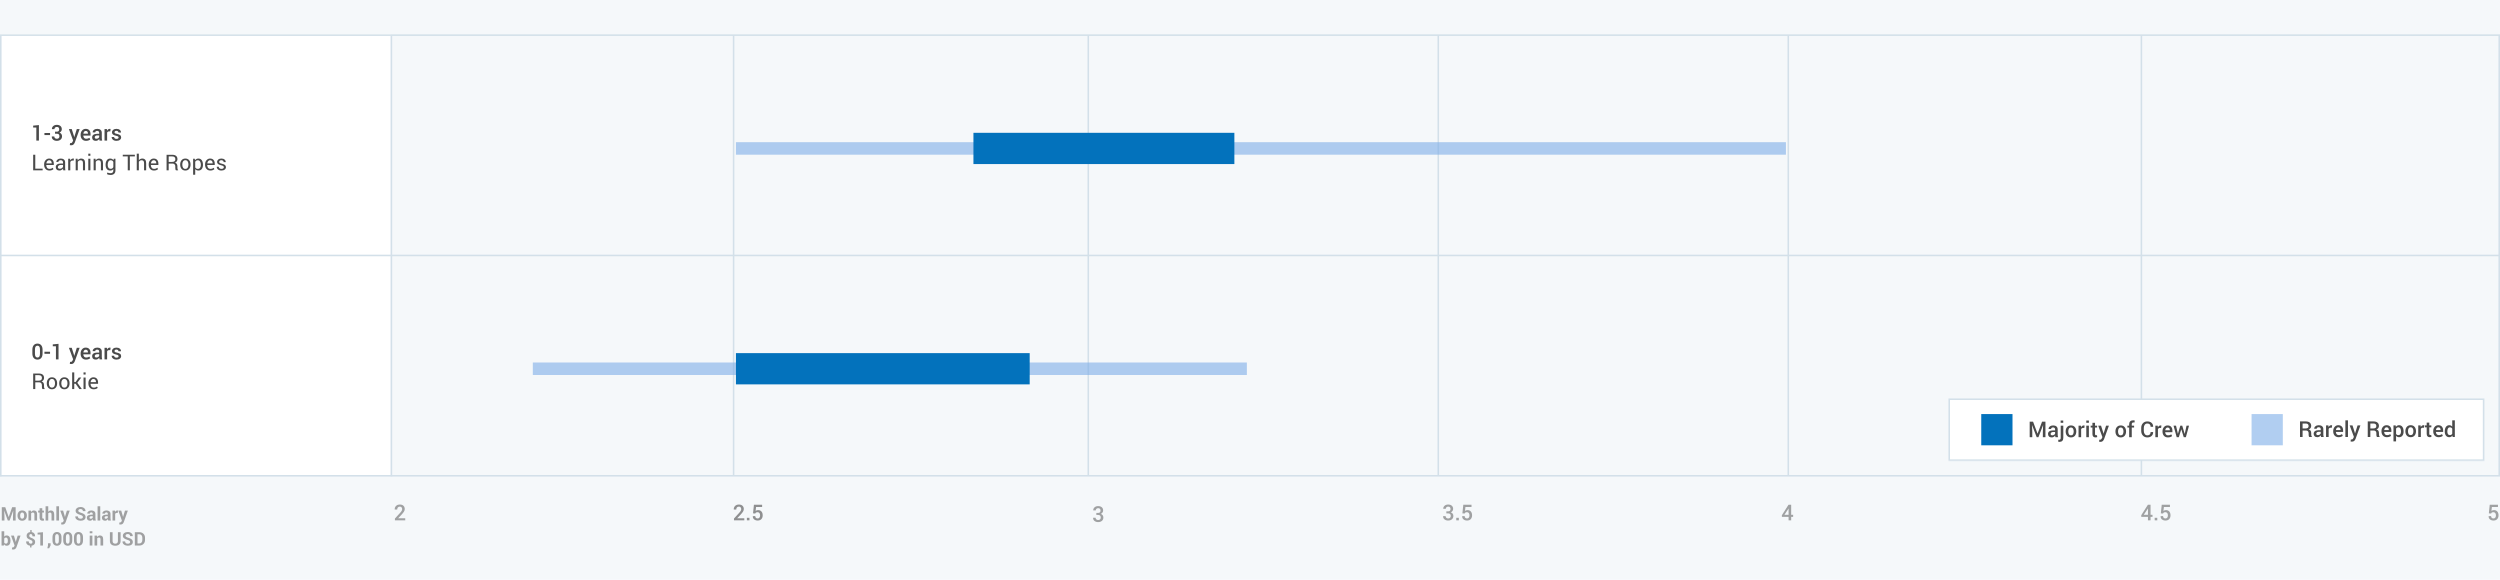 <?xml version="1.0" encoding="UTF-8"?>
<svg width="1600px" height="371px" viewBox="0 0 1600 371" version="1.1" xmlns="http://www.w3.org/2000/svg" xmlns:xlink="http://www.w3.org/1999/xlink">
    <!-- Generator: Sketch 42 (36781) - http://www.bohemiancoding.com/sketch -->
    <title>Engineering_Position_JuniorUnlimited</title>
    <desc>Created with Sketch.</desc>
    <defs>
        <rect id="path-1" x="-1.13686838e-13" y="0" width="343" height="40"></rect>
        <mask id="mask-2" maskContentUnits="userSpaceOnUse" maskUnits="objectBoundingBox" x="0" y="0" width="343" height="40" fill="white">
            <use xlink:href="#path-1"></use>
        </mask>
    </defs>
    <g id="Page-1" stroke="none" stroke-width="1" fill="none" fill-rule="evenodd">
        <g id="Engineering_Position_JuniorUnlimited">
            <rect id="Rectangle-2" fill="#F5F8FA" x="0" y="0" width="1600" height="371"></rect>
            <rect id="Rectangle-12" fill="#FFFFFF" x="0" y="22" width="250" height="282"></rect>
            <polygon id="Line-Copy-8" fill="#D3E0E9" fill-rule="nonzero" points="470 304.335 470 22.5 469 22.5 469 304.335"></polygon>
            <polygon id="Line-Copy-2" fill="#D3E0E9" fill-rule="nonzero" points="251 304.835 251 23 250 23 250 304.835"></polygon>
            <polygon id="Line-Copy-4" fill="#D3E0E9" fill-rule="nonzero" points="1 304.835 1 23 0 23 0 304.835"></polygon>
            <polygon id="Line-Copy-10" fill="#D3E0E9" fill-rule="nonzero" points="921 304.335 921 22.5 920 22.5 920 304.335"></polygon>
            <polygon id="Line-Copy-12" fill="#D3E0E9" fill-rule="nonzero" points="697 304.335 697 22.5 696 22.5 696 304.335"></polygon>
            <polygon id="Line-Copy-14" fill="#D3E0E9" fill-rule="nonzero" points="1145 304.335 1145 22.5 1144 22.5 1144 304.335"></polygon>
            <polygon id="Line-Copy-15" fill="#D3E0E9" fill-rule="nonzero" points="1371 304.335 1371 22.5 1370 22.5 1370 304.335"></polygon>
            <g id="Group-2" transform="translate(-1, 22)">
                <polygon id="Line-Copy-3" fill="#D3E0E9" fill-rule="nonzero" points="0.738 1 1601.249 1 1601.249 0 0.738 0"></polygon>
                <polygon id="Line" fill="#D3E0E9" fill-rule="nonzero" points="0.738 142 1601.249 142 1601.249 141 0.738 141"></polygon>
                <g id="Group-3" opacity="0.5" transform="translate(189, 1)"></g>
                <g id="Group-5" transform="translate(21, 57)" fill="#4A4A4A">
                    <path d="M4.908,11 L3.247,11 L3.247,2.626 L1.224,2.626 L1.224,1.402 L4.908,1.047 L4.908,11 Z M12.031,7.438 L8.442,7.438 L8.442,6.099 L12.031,6.099 L12.031,7.438 Z M15.217,5.271 L16.372,5.271 C16.91,5.271 17.297,5.138 17.534,4.872 C17.771,4.605 17.89,4.228 17.89,3.74 C17.89,3.262 17.762,2.891 17.507,2.629 C17.252,2.367 16.876,2.236 16.379,2.236 C15.928,2.236 15.56,2.365 15.275,2.623 C14.99,2.88 14.848,3.218 14.848,3.638 L13.248,3.638 L13.234,3.597 C13.207,2.836 13.491,2.196 14.085,1.679 C14.68,1.162 15.438,0.903 16.358,0.903 C17.329,0.903 18.104,1.149 18.683,1.642 C19.261,2.134 19.551,2.833 19.551,3.74 C19.551,4.164 19.421,4.574 19.161,4.971 C18.901,5.367 18.532,5.675 18.054,5.894 C18.619,6.094 19.035,6.399 19.301,6.81 C19.568,7.22 19.701,7.687 19.701,8.211 C19.701,9.122 19.388,9.839 18.761,10.361 C18.135,10.883 17.334,11.144 16.358,11.144 C15.438,11.144 14.664,10.899 14.038,10.409 C13.411,9.919 13.111,9.241 13.139,8.375 L13.152,8.334 L14.752,8.334 C14.752,8.776 14.9,9.134 15.196,9.407 C15.493,9.681 15.887,9.817 16.379,9.817 C16.894,9.817 17.299,9.678 17.596,9.4 C17.892,9.122 18.04,8.728 18.04,8.218 C18.04,7.657 17.904,7.244 17.633,6.977 C17.362,6.71 16.942,6.577 16.372,6.577 L15.217,6.577 L15.217,5.271 Z M27.323,8.033 L27.487,8.771 L27.528,8.771 L29.148,3.604 L30.967,3.604 L27.904,12.121 C27.708,12.636 27.433,13.076 27.077,13.44 C26.722,13.805 26.218,13.987 25.566,13.987 C25.43,13.987 25.283,13.974 25.125,13.946 C24.968,13.919 24.817,13.887 24.671,13.851 L24.855,12.565 C24.915,12.57 24.999,12.577 25.108,12.586 C25.218,12.595 25.3,12.6 25.354,12.6 C25.655,12.6 25.896,12.497 26.076,12.292 C26.256,12.087 26.403,11.85 26.517,11.581 L26.79,10.911 L24.104,3.604 L25.915,3.604 L27.323,8.033 Z M35.041,11.144 C33.993,11.144 33.158,10.801 32.536,10.115 C31.914,9.429 31.603,8.548 31.603,7.473 L31.603,7.199 C31.603,6.124 31.911,5.232 32.529,4.523 C33.146,3.814 33.92,3.462 34.85,3.467 C35.848,3.467 36.612,3.769 37.143,4.373 C37.674,4.976 37.939,5.786 37.939,6.803 L37.939,7.78 L33.325,7.78 L33.312,7.814 C33.339,8.402 33.511,8.883 33.828,9.257 C34.144,9.631 34.583,9.817 35.144,9.817 C35.59,9.817 35.973,9.763 36.292,9.653 C36.611,9.544 36.919,9.387 37.215,9.182 L37.748,10.269 C37.47,10.515 37.101,10.722 36.641,10.891 C36.18,11.059 35.647,11.144 35.041,11.144 Z M34.85,4.8 C34.439,4.8 34.102,4.963 33.838,5.289 C33.574,5.614 33.41,6.028 33.346,6.529 L33.359,6.563 L36.292,6.563 L36.292,6.393 C36.292,5.923 36.172,5.54 35.933,5.244 C35.694,4.948 35.333,4.8 34.85,4.8 Z M43.729,11 C43.67,10.813 43.621,10.631 43.583,10.453 C43.544,10.275 43.518,10.098 43.504,9.92 C43.276,10.266 42.976,10.557 42.605,10.792 C42.234,11.026 41.818,11.144 41.357,11.144 C40.587,11.144 39.996,10.945 39.583,10.549 C39.171,10.152 38.965,9.608 38.965,8.915 C38.965,8.2 39.247,7.642 39.812,7.244 C40.378,6.845 41.173,6.646 42.198,6.646 L43.49,6.646 L43.49,5.996 C43.49,5.609 43.376,5.306 43.148,5.087 C42.921,4.868 42.595,4.759 42.171,4.759 C41.793,4.759 41.492,4.85 41.269,5.032 C41.045,5.215 40.934,5.449 40.934,5.736 L39.334,5.736 L39.327,5.695 C39.295,5.112 39.556,4.595 40.11,4.144 C40.664,3.692 41.385,3.467 42.273,3.467 C43.135,3.467 43.83,3.686 44.358,4.123 C44.887,4.561 45.151,5.189 45.151,6.01 L45.151,9.298 C45.151,9.603 45.172,9.896 45.213,10.176 C45.254,10.457 45.32,10.731 45.411,11 L43.729,11 Z M41.692,9.811 C42.112,9.811 42.489,9.706 42.824,9.496 C43.159,9.286 43.381,9.047 43.49,8.778 L43.49,7.685 L42.171,7.685 C41.688,7.685 41.31,7.804 41.036,8.043 C40.763,8.283 40.626,8.564 40.626,8.888 C40.626,9.17 40.718,9.395 40.903,9.561 C41.087,9.727 41.351,9.811 41.692,9.811 Z M50.579,5.101 L49.868,5.073 C49.545,5.073 49.275,5.142 49.058,5.278 C48.842,5.415 48.674,5.609 48.556,5.859 L48.556,11 L46.895,11 L46.895,3.604 L48.412,3.604 L48.521,4.677 C48.708,4.299 48.949,4.002 49.243,3.788 C49.537,3.574 49.875,3.467 50.258,3.467 C50.358,3.467 50.451,3.475 50.538,3.491 C50.625,3.507 50.704,3.526 50.777,3.549 L50.579,5.101 Z M55.897,8.99 C55.897,8.735 55.788,8.523 55.569,8.354 C55.351,8.186 54.943,8.038 54.346,7.91 C53.462,7.723 52.793,7.458 52.339,7.114 C51.886,6.77 51.659,6.301 51.659,5.709 C51.659,5.089 51.921,4.561 52.445,4.123 C52.969,3.686 53.66,3.467 54.517,3.467 C55.419,3.467 56.136,3.689 56.667,4.133 C57.197,4.578 57.451,5.128 57.429,5.784 L57.415,5.825 L55.822,5.825 C55.822,5.52 55.706,5.258 55.474,5.039 C55.241,4.82 54.922,4.711 54.517,4.711 C54.116,4.711 53.81,4.801 53.601,4.981 C53.391,5.161 53.286,5.381 53.286,5.641 C53.286,5.9 53.385,6.107 53.583,6.259 C53.782,6.412 54.184,6.548 54.79,6.666 C55.72,6.857 56.409,7.127 56.858,7.476 C57.307,7.825 57.531,8.3 57.531,8.901 C57.531,9.567 57.257,10.107 56.708,10.521 C56.158,10.936 55.435,11.144 54.537,11.144 C53.576,11.144 52.817,10.897 52.261,10.405 C51.705,9.913 51.44,9.348 51.468,8.71 L51.481,8.669 L53.026,8.669 C53.045,9.097 53.2,9.41 53.491,9.605 C53.783,9.801 54.138,9.899 54.558,9.899 C54.986,9.899 55.316,9.817 55.549,9.653 C55.781,9.489 55.897,9.268 55.897,8.99 Z M2.577,28.947 L7.287,28.947 L7.287,30 L1.23,30 L1.23,20.047 L2.577,20.047 L2.577,28.947 Z M11.607,30.144 C10.577,30.144 9.758,29.801 9.15,29.115 C8.542,28.429 8.237,27.539 8.237,26.445 L8.237,26.145 C8.237,25.092 8.551,24.216 9.177,23.516 C9.804,22.817 10.546,22.467 11.402,22.467 C12.4,22.467 13.155,22.768 13.665,23.369 C14.175,23.971 14.431,24.773 14.431,25.775 L14.431,26.616 L9.632,26.616 L9.611,26.65 C9.625,27.361 9.805,27.946 10.151,28.404 C10.498,28.862 10.983,29.091 11.607,29.091 C12.063,29.091 12.463,29.026 12.807,28.896 C13.151,28.766 13.449,28.587 13.699,28.359 L14.226,29.234 C13.961,29.494 13.613,29.711 13.18,29.884 C12.747,30.057 12.223,30.144 11.607,30.144 Z M11.402,23.526 C10.951,23.526 10.566,23.717 10.247,24.097 C9.928,24.478 9.732,24.955 9.659,25.529 L9.673,25.563 L13.084,25.563 L13.084,25.386 C13.084,24.857 12.943,24.415 12.66,24.06 C12.378,23.704 11.958,23.526 11.402,23.526 Z M20.487,30 C20.442,29.777 20.406,29.58 20.381,29.409 C20.356,29.238 20.341,29.066 20.337,28.893 C20.086,29.248 19.759,29.545 19.356,29.785 C18.953,30.024 18.519,30.144 18.054,30.144 C17.284,30.144 16.697,29.946 16.293,29.552 C15.89,29.158 15.688,28.615 15.688,27.922 C15.688,27.215 15.974,26.663 16.546,26.264 C17.118,25.865 17.894,25.666 18.874,25.666 L20.337,25.666 L20.337,24.935 C20.337,24.502 20.205,24.159 19.94,23.906 C19.676,23.653 19.302,23.526 18.819,23.526 C18.386,23.526 18.034,23.637 17.763,23.858 C17.492,24.079 17.356,24.344 17.356,24.654 L16.071,24.654 L16.058,24.613 C16.03,24.076 16.284,23.583 16.82,23.137 C17.355,22.69 18.047,22.467 18.895,22.467 C19.733,22.467 20.408,22.68 20.918,23.106 C21.428,23.532 21.684,24.146 21.684,24.948 L21.684,28.51 C21.684,28.774 21.697,29.029 21.725,29.275 C21.752,29.521 21.802,29.763 21.875,30 L20.487,30 Z M18.252,29.016 C18.74,29.016 19.179,28.89 19.571,28.64 C19.963,28.389 20.218,28.102 20.337,27.778 L20.337,26.575 L18.826,26.575 C18.284,26.575 17.85,26.712 17.524,26.985 C17.198,27.259 17.035,27.58 17.035,27.949 C17.035,28.277 17.138,28.537 17.343,28.729 C17.548,28.92 17.851,29.016 18.252,29.016 Z M27.139,23.793 L26.448,23.752 C26.093,23.752 25.793,23.836 25.549,24.005 C25.306,24.174 25.118,24.41 24.985,24.716 L24.985,30 L23.639,30 L23.639,22.604 L24.842,22.604 L24.972,23.684 C25.181,23.301 25.44,23.002 25.748,22.788 C26.055,22.574 26.41,22.467 26.811,22.467 C26.911,22.467 27.007,22.475 27.098,22.491 C27.189,22.507 27.264,22.524 27.323,22.542 L27.139,23.793 Z M29.641,22.604 L29.736,23.704 C29.982,23.312 30.291,23.008 30.663,22.792 C31.034,22.575 31.457,22.467 31.931,22.467 C32.728,22.467 33.346,22.7 33.783,23.167 C34.221,23.635 34.439,24.356 34.439,25.331 L34.439,30 L33.093,30 L33.093,25.358 C33.093,24.707 32.964,24.244 32.707,23.971 C32.449,23.697 32.056,23.561 31.527,23.561 C31.14,23.561 30.797,23.654 30.499,23.841 C30.2,24.028 29.962,24.283 29.784,24.606 L29.784,30 L28.438,30 L28.438,22.604 L29.641,22.604 Z M37.851,30 L36.504,30 L36.504,22.604 L37.851,22.604 L37.851,30 Z M37.851,20.71 L36.504,20.71 L36.504,19.336 L37.851,19.336 L37.851,20.71 Z M41.125,22.604 L41.221,23.704 C41.467,23.312 41.776,23.008 42.147,22.792 C42.518,22.575 42.941,22.467 43.415,22.467 C44.213,22.467 44.83,22.7 45.268,23.167 C45.705,23.635 45.924,24.356 45.924,25.331 L45.924,30 L44.577,30 L44.577,25.358 C44.577,24.707 44.448,24.244 44.191,23.971 C43.933,23.697 43.54,23.561 43.012,23.561 C42.624,23.561 42.281,23.654 41.983,23.841 C41.684,24.028 41.446,24.283 41.269,24.606 L41.269,30 L39.922,30 L39.922,22.604 L41.125,22.604 Z M47.585,26.438 C47.585,25.249 47.845,24.29 48.364,23.561 C48.884,22.831 49.602,22.467 50.518,22.467 C50.987,22.467 51.399,22.561 51.755,22.75 C52.11,22.94 52.407,23.212 52.644,23.567 L52.808,22.604 L53.881,22.604 L53.881,30.041 C53.881,30.989 53.605,31.717 53.054,32.225 C52.502,32.733 51.707,32.987 50.668,32.987 C50.312,32.987 49.929,32.938 49.516,32.84 C49.104,32.742 48.74,32.609 48.426,32.44 L48.768,31.395 C49.009,31.531 49.301,31.642 49.643,31.726 C49.984,31.81 50.322,31.853 50.654,31.853 C51.311,31.853 51.788,31.703 52.086,31.405 C52.385,31.106 52.534,30.652 52.534,30.041 L52.534,29.207 C52.293,29.517 52.003,29.75 51.666,29.908 C51.329,30.065 50.941,30.144 50.504,30.144 C49.597,30.144 48.884,29.815 48.364,29.159 C47.845,28.503 47.585,27.644 47.585,26.582 L47.585,26.438 Z M48.932,26.582 C48.932,27.325 49.089,27.922 49.403,28.373 C49.718,28.824 50.196,29.05 50.839,29.05 C51.244,29.05 51.584,28.958 51.857,28.773 C52.131,28.588 52.356,28.327 52.534,27.99 L52.534,24.586 C52.361,24.271 52.135,24.022 51.857,23.837 C51.579,23.653 51.244,23.561 50.853,23.561 C50.21,23.561 49.729,23.829 49.41,24.367 C49.091,24.905 48.932,25.595 48.932,26.438 L48.932,26.582 Z M66.309,21.106 L63.109,21.106 L63.109,30 L61.763,30 L61.763,21.106 L58.57,21.106 L58.57,20.047 L66.309,20.047 L66.309,21.106 Z M68.865,23.595 C69.12,23.239 69.434,22.962 69.805,22.764 C70.177,22.566 70.588,22.467 71.039,22.467 C71.827,22.467 72.442,22.704 72.881,23.178 C73.321,23.652 73.541,24.381 73.541,25.365 L73.541,30 L72.194,30 L72.194,25.352 C72.194,24.741 72.063,24.29 71.801,23.998 C71.539,23.706 71.148,23.561 70.629,23.561 C70.255,23.561 69.917,23.648 69.614,23.824 C69.311,23.999 69.061,24.237 68.865,24.538 L68.865,30 L67.519,30 L67.519,19.336 L68.865,19.336 L68.865,23.595 Z M78.545,30.144 C77.515,30.144 76.696,29.801 76.087,29.115 C75.479,28.429 75.175,27.539 75.175,26.445 L75.175,26.145 C75.175,25.092 75.488,24.216 76.115,23.516 C76.741,22.817 77.483,22.467 78.34,22.467 C79.338,22.467 80.092,22.768 80.603,23.369 C81.113,23.971 81.368,24.773 81.368,25.775 L81.368,26.616 L76.569,26.616 L76.549,26.65 C76.563,27.361 76.743,27.946 77.089,28.404 C77.435,28.862 77.921,29.091 78.545,29.091 C79.001,29.091 79.401,29.026 79.745,28.896 C80.089,28.766 80.386,28.587 80.637,28.359 L81.163,29.234 C80.899,29.494 80.55,29.711 80.117,29.884 C79.684,30.057 79.16,30.144 78.545,30.144 Z M78.34,23.526 C77.889,23.526 77.504,23.717 77.185,24.097 C76.866,24.478 76.67,24.955 76.597,25.529 L76.61,25.563 L80.021,25.563 L80.021,25.386 C80.021,24.857 79.88,24.415 79.598,24.06 C79.315,23.704 78.896,23.526 78.34,23.526 Z M87.958,25.687 L87.958,30 L86.611,30 L86.611,20.054 L90.214,20.054 C91.303,20.054 92.135,20.295 92.709,20.778 C93.283,21.261 93.57,21.963 93.57,22.884 C93.57,23.394 93.437,23.839 93.17,24.217 C92.904,24.595 92.515,24.896 92.005,25.119 C92.552,25.297 92.945,25.585 93.184,25.984 C93.423,26.383 93.543,26.876 93.543,27.464 L93.543,28.4 C93.543,28.71 93.577,28.988 93.646,29.234 C93.714,29.48 93.832,29.681 94.001,29.836 L94.001,30 L92.613,30 C92.436,29.845 92.322,29.617 92.271,29.316 C92.221,29.016 92.196,28.706 92.196,28.387 L92.196,27.478 C92.196,26.94 92.039,26.507 91.725,26.179 C91.41,25.851 90.989,25.687 90.46,25.687 L87.958,25.687 Z M87.958,24.627 L90.077,24.627 C90.838,24.627 91.386,24.482 91.721,24.193 C92.056,23.903 92.224,23.463 92.224,22.87 C92.224,22.31 92.061,21.875 91.735,21.568 C91.409,21.26 90.902,21.106 90.214,21.106 L87.958,21.106 L87.958,24.627 Z M95.32,26.233 C95.32,25.14 95.617,24.238 96.209,23.53 C96.801,22.821 97.606,22.467 98.622,22.467 C99.647,22.467 100.458,22.82 101.052,23.526 C101.647,24.233 101.944,25.135 101.944,26.233 L101.944,26.384 C101.944,27.487 101.648,28.389 101.056,29.091 C100.463,29.793 99.657,30.144 98.636,30.144 C97.615,30.144 96.807,29.792 96.212,29.087 C95.618,28.383 95.32,27.482 95.32,26.384 L95.32,26.233 Z M96.667,26.384 C96.667,27.168 96.832,27.815 97.163,28.325 C97.493,28.836 97.984,29.091 98.636,29.091 C99.278,29.091 99.766,28.836 100.099,28.325 C100.431,27.815 100.598,27.168 100.598,26.384 L100.598,26.233 C100.598,25.459 100.43,24.814 100.095,24.299 C99.76,23.784 99.269,23.526 98.622,23.526 C97.979,23.526 97.493,23.784 97.163,24.299 C96.832,24.814 96.667,25.459 96.667,26.233 L96.667,26.384 Z M109.895,26.582 C109.895,27.648 109.639,28.509 109.129,29.163 C108.618,29.817 107.914,30.144 107.017,30.144 C106.561,30.144 106.161,30.067 105.817,29.915 C105.473,29.762 105.18,29.533 104.938,29.228 L104.938,32.844 L103.592,32.844 L103.592,22.604 L104.624,22.604 L104.836,23.561 C105.077,23.205 105.378,22.934 105.738,22.747 C106.098,22.56 106.518,22.467 106.996,22.467 C107.912,22.467 108.624,22.83 109.132,23.557 C109.64,24.284 109.895,25.244 109.895,26.438 L109.895,26.582 Z M108.548,26.438 C108.548,25.6 108.383,24.911 108.052,24.371 C107.722,23.831 107.235,23.561 106.593,23.561 C106.205,23.561 105.875,23.648 105.602,23.824 C105.328,23.999 105.107,24.24 104.938,24.545 L104.938,28.12 C105.107,28.425 105.328,28.664 105.602,28.834 C105.875,29.005 106.21,29.091 106.606,29.091 C107.244,29.091 107.728,28.857 108.056,28.39 C108.384,27.923 108.548,27.32 108.548,26.582 L108.548,26.438 Z M114.618,30.144 C113.588,30.144 112.769,29.801 112.161,29.115 C111.552,28.429 111.248,27.539 111.248,26.445 L111.248,26.145 C111.248,25.092 111.561,24.216 112.188,23.516 C112.815,22.817 113.556,22.467 114.413,22.467 C115.411,22.467 116.165,22.768 116.676,23.369 C117.186,23.971 117.441,24.773 117.441,25.775 L117.441,26.616 L112.643,26.616 L112.622,26.65 C112.636,27.361 112.816,27.946 113.162,28.404 C113.508,28.862 113.994,29.091 114.618,29.091 C115.074,29.091 115.474,29.026 115.818,28.896 C116.162,28.766 116.459,28.587 116.71,28.359 L117.236,29.234 C116.972,29.494 116.623,29.711 116.19,29.884 C115.757,30.057 115.233,30.144 114.618,30.144 Z M114.413,23.526 C113.962,23.526 113.577,23.717 113.258,24.097 C112.939,24.478 112.743,24.955 112.67,25.529 L112.684,25.563 L116.095,25.563 L116.095,25.386 C116.095,24.857 115.953,24.415 115.671,24.06 C115.388,23.704 114.969,23.526 114.413,23.526 Z M123.252,28.038 C123.252,27.742 123.139,27.498 122.914,27.307 C122.688,27.115 122.261,26.949 121.632,26.808 C120.734,26.612 120.058,26.346 119.605,26.011 C119.152,25.676 118.925,25.219 118.925,24.641 C118.925,24.039 119.18,23.526 119.69,23.103 C120.201,22.679 120.866,22.467 121.687,22.467 C122.548,22.467 123.233,22.688 123.741,23.13 C124.249,23.572 124.492,24.11 124.469,24.743 L124.455,24.784 L123.17,24.784 C123.17,24.461 123.034,24.17 122.763,23.913 C122.492,23.655 122.133,23.526 121.687,23.526 C121.208,23.526 120.853,23.631 120.62,23.841 C120.388,24.05 120.271,24.303 120.271,24.6 C120.271,24.891 120.374,25.121 120.579,25.29 C120.784,25.459 121.201,25.609 121.83,25.741 C122.764,25.942 123.459,26.214 123.915,26.558 C124.371,26.902 124.599,27.364 124.599,27.942 C124.599,28.599 124.333,29.13 123.802,29.535 C123.271,29.941 122.577,30.144 121.721,30.144 C120.777,30.144 120.035,29.904 119.492,29.426 C118.95,28.947 118.692,28.389 118.72,27.751 L118.733,27.71 L120.019,27.71 C120.041,28.188 120.219,28.538 120.552,28.759 C120.884,28.98 121.274,29.091 121.721,29.091 C122.199,29.091 122.574,28.994 122.845,28.8 C123.116,28.607 123.252,28.353 123.252,28.038 Z" id="1-3-years-Learning-T"></path>
                    <path d="M7.239,147.165 C7.239,148.459 6.948,149.446 6.364,150.125 C5.781,150.804 4.988,151.144 3.985,151.144 C2.978,151.144 2.181,150.804 1.593,150.125 C1.005,149.446 0.711,148.459 0.711,147.165 L0.711,144.889 C0.711,143.599 1.003,142.612 1.586,141.929 C2.169,141.245 2.965,140.903 3.972,140.903 C4.974,140.903 5.77,141.245 6.357,141.929 C6.945,142.612 7.239,143.599 7.239,144.889 L7.239,147.165 Z M5.578,144.636 C5.578,143.82 5.441,143.216 5.168,142.824 C4.895,142.432 4.496,142.236 3.972,142.236 C3.448,142.236 3.05,142.432 2.779,142.824 C2.508,143.216 2.372,143.82 2.372,144.636 L2.372,147.404 C2.372,148.225 2.51,148.832 2.786,149.226 C3.061,149.62 3.461,149.817 3.985,149.817 C4.509,149.817 4.906,149.621 5.175,149.229 C5.444,148.838 5.578,148.229 5.578,147.404 L5.578,144.636 Z M12.031,147.438 L8.442,147.438 L8.442,146.099 L12.031,146.099 L12.031,147.438 Z M17.459,151 L15.798,151 L15.798,142.626 L13.774,142.626 L13.774,141.402 L17.459,141.047 L17.459,151 Z M27.323,148.033 L27.487,148.771 L27.528,148.771 L29.148,143.604 L30.967,143.604 L27.904,152.121 C27.708,152.636 27.433,153.076 27.077,153.44 C26.722,153.805 26.218,153.987 25.566,153.987 C25.43,153.987 25.283,153.974 25.125,153.946 C24.968,153.919 24.817,153.887 24.671,153.851 L24.855,152.565 C24.915,152.57 24.999,152.577 25.108,152.586 C25.218,152.595 25.3,152.6 25.354,152.6 C25.655,152.6 25.896,152.497 26.076,152.292 C26.256,152.087 26.403,151.85 26.517,151.581 L26.79,150.911 L24.104,143.604 L25.915,143.604 L27.323,148.033 Z M35.041,151.144 C33.993,151.144 33.158,150.801 32.536,150.115 C31.914,149.429 31.603,148.548 31.603,147.473 L31.603,147.199 C31.603,146.124 31.911,145.232 32.529,144.523 C33.146,143.814 33.92,143.462 34.85,143.467 C35.848,143.467 36.612,143.769 37.143,144.373 C37.674,144.976 37.939,145.786 37.939,146.803 L37.939,147.78 L33.325,147.78 L33.312,147.814 C33.339,148.402 33.511,148.883 33.828,149.257 C34.144,149.631 34.583,149.817 35.144,149.817 C35.59,149.817 35.973,149.763 36.292,149.653 C36.611,149.544 36.919,149.387 37.215,149.182 L37.748,150.269 C37.47,150.515 37.101,150.722 36.641,150.891 C36.18,151.059 35.647,151.144 35.041,151.144 Z M34.85,144.8 C34.439,144.8 34.102,144.963 33.838,145.289 C33.574,145.614 33.41,146.028 33.346,146.529 L33.359,146.563 L36.292,146.563 L36.292,146.393 C36.292,145.923 36.172,145.54 35.933,145.244 C35.694,144.948 35.333,144.8 34.85,144.8 Z M43.729,151 C43.67,150.813 43.621,150.631 43.583,150.453 C43.544,150.275 43.518,150.098 43.504,149.92 C43.276,150.266 42.976,150.557 42.605,150.792 C42.234,151.026 41.818,151.144 41.357,151.144 C40.587,151.144 39.996,150.945 39.583,150.549 C39.171,150.152 38.965,149.608 38.965,148.915 C38.965,148.2 39.247,147.642 39.812,147.244 C40.378,146.845 41.173,146.646 42.198,146.646 L43.49,146.646 L43.49,145.996 C43.49,145.609 43.376,145.306 43.148,145.087 C42.921,144.868 42.595,144.759 42.171,144.759 C41.793,144.759 41.492,144.85 41.269,145.032 C41.045,145.215 40.934,145.449 40.934,145.736 L39.334,145.736 L39.327,145.695 C39.295,145.112 39.556,144.595 40.11,144.144 C40.664,143.692 41.385,143.467 42.273,143.467 C43.135,143.467 43.83,143.686 44.358,144.123 C44.887,144.561 45.151,145.189 45.151,146.01 L45.151,149.298 C45.151,149.603 45.172,149.896 45.213,150.176 C45.254,150.457 45.32,150.731 45.411,151 L43.729,151 Z M41.692,149.811 C42.112,149.811 42.489,149.706 42.824,149.496 C43.159,149.286 43.381,149.047 43.49,148.778 L43.49,147.685 L42.171,147.685 C41.688,147.685 41.31,147.804 41.036,148.043 C40.763,148.283 40.626,148.564 40.626,148.888 C40.626,149.17 40.718,149.395 40.903,149.561 C41.087,149.727 41.351,149.811 41.692,149.811 Z M50.579,145.101 L49.868,145.073 C49.545,145.073 49.275,145.142 49.058,145.278 C48.842,145.415 48.674,145.609 48.556,145.859 L48.556,151 L46.895,151 L46.895,143.604 L48.412,143.604 L48.521,144.677 C48.708,144.299 48.949,144.002 49.243,143.788 C49.537,143.574 49.875,143.467 50.258,143.467 C50.358,143.467 50.451,143.475 50.538,143.491 C50.625,143.507 50.704,143.526 50.777,143.549 L50.579,145.101 Z M55.897,148.99 C55.897,148.735 55.788,148.523 55.569,148.354 C55.351,148.186 54.943,148.038 54.346,147.91 C53.462,147.723 52.793,147.458 52.339,147.114 C51.886,146.77 51.659,146.301 51.659,145.709 C51.659,145.089 51.921,144.561 52.445,144.123 C52.969,143.686 53.66,143.467 54.517,143.467 C55.419,143.467 56.136,143.689 56.667,144.133 C57.197,144.578 57.451,145.128 57.429,145.784 L57.415,145.825 L55.822,145.825 C55.822,145.52 55.706,145.258 55.474,145.039 C55.241,144.82 54.922,144.711 54.517,144.711 C54.116,144.711 53.81,144.801 53.601,144.981 C53.391,145.161 53.286,145.381 53.286,145.641 C53.286,145.9 53.385,146.107 53.583,146.259 C53.782,146.412 54.184,146.548 54.79,146.666 C55.72,146.857 56.409,147.127 56.858,147.476 C57.307,147.825 57.531,148.3 57.531,148.901 C57.531,149.567 57.257,150.107 56.708,150.521 C56.158,150.936 55.435,151.144 54.537,151.144 C53.576,151.144 52.817,150.897 52.261,150.405 C51.705,149.913 51.44,149.348 51.468,148.71 L51.481,148.669 L53.026,148.669 C53.045,149.097 53.2,149.41 53.491,149.605 C53.783,149.801 54.138,149.899 54.558,149.899 C54.986,149.899 55.316,149.817 55.549,149.653 C55.781,149.489 55.897,149.268 55.897,148.99 Z M2.577,165.687 L2.577,170 L1.23,170 L1.23,160.054 L4.833,160.054 C5.922,160.054 6.754,160.295 7.328,160.778 C7.902,161.261 8.189,161.963 8.189,162.884 C8.189,163.394 8.056,163.839 7.79,164.217 C7.523,164.595 7.134,164.896 6.624,165.119 C7.171,165.297 7.564,165.585 7.803,165.984 C8.042,166.383 8.162,166.876 8.162,167.464 L8.162,168.4 C8.162,168.71 8.196,168.988 8.265,169.234 C8.333,169.48 8.451,169.681 8.62,169.836 L8.62,170 L7.232,170 C7.055,169.845 6.941,169.617 6.891,169.316 C6.84,169.016 6.815,168.706 6.815,168.387 L6.815,167.478 C6.815,166.94 6.658,166.507 6.344,166.179 C6.029,165.851 5.608,165.687 5.079,165.687 L2.577,165.687 Z M2.577,164.627 L4.696,164.627 C5.457,164.627 6.005,164.482 6.34,164.193 C6.675,163.903 6.843,163.463 6.843,162.87 C6.843,162.31 6.68,161.875 6.354,161.568 C6.028,161.26 5.521,161.106 4.833,161.106 L2.577,161.106 L2.577,164.627 Z M9.939,166.233 C9.939,165.14 10.236,164.238 10.828,163.53 C11.421,162.821 12.225,162.467 13.241,162.467 C14.267,162.467 15.077,162.82 15.671,163.526 C16.266,164.233 16.563,165.135 16.563,166.233 L16.563,166.384 C16.563,167.487 16.267,168.389 15.675,169.091 C15.082,169.793 14.276,170.144 13.255,170.144 C12.234,170.144 11.426,169.792 10.832,169.087 C10.237,168.383 9.939,167.482 9.939,166.384 L9.939,166.233 Z M11.286,166.384 C11.286,167.168 11.451,167.815 11.782,168.325 C12.112,168.836 12.603,169.091 13.255,169.091 C13.897,169.091 14.385,168.836 14.718,168.325 C15.05,167.815 15.217,167.168 15.217,166.384 L15.217,166.233 C15.217,165.459 15.049,164.814 14.714,164.299 C14.379,163.784 13.888,163.526 13.241,163.526 C12.599,163.526 12.112,163.784 11.782,164.299 C11.451,164.814 11.286,165.459 11.286,166.233 L11.286,166.384 Z M17.896,166.233 C17.896,165.14 18.193,164.238 18.785,163.53 C19.378,162.821 20.182,162.467 21.198,162.467 C22.224,162.467 23.034,162.82 23.628,163.526 C24.223,164.233 24.521,165.135 24.521,166.233 L24.521,166.384 C24.521,167.487 24.224,168.389 23.632,169.091 C23.039,169.793 22.233,170.144 21.212,170.144 C20.191,170.144 19.383,169.792 18.789,169.087 C18.194,168.383 17.896,167.482 17.896,166.384 L17.896,166.233 Z M19.243,166.384 C19.243,167.168 19.408,167.815 19.739,168.325 C20.069,168.836 20.56,169.091 21.212,169.091 C21.854,169.091 22.342,168.836 22.675,168.325 C23.007,167.815 23.174,167.168 23.174,166.384 L23.174,166.233 C23.174,165.459 23.006,164.814 22.671,164.299 C22.336,163.784 21.845,163.526 21.198,163.526 C20.556,163.526 20.069,163.784 19.739,164.299 C19.408,164.814 19.243,165.459 19.243,166.233 L19.243,166.384 Z M28.396,166.589 L27.521,166.589 L27.521,170 L26.175,170 L26.175,159.336 L27.521,159.336 L27.521,165.516 L28.383,165.516 L30.406,162.604 L32.02,162.604 L29.49,165.967 L32.382,170 L30.796,170 L28.396,166.589 Z M34.802,170 L33.455,170 L33.455,162.604 L34.802,162.604 L34.802,170 Z M34.802,160.71 L33.455,160.71 L33.455,159.336 L34.802,159.336 L34.802,160.71 Z M39.942,170.144 C38.912,170.144 38.093,169.801 37.485,169.115 C36.876,168.429 36.572,167.539 36.572,166.445 L36.572,166.145 C36.572,165.092 36.886,164.216 37.512,163.516 C38.139,162.817 38.881,162.467 39.737,162.467 C40.735,162.467 41.49,162.768 42,163.369 C42.51,163.971 42.766,164.773 42.766,165.775 L42.766,166.616 L37.967,166.616 L37.946,166.65 C37.96,167.361 38.14,167.946 38.486,168.404 C38.833,168.862 39.318,169.091 39.942,169.091 C40.398,169.091 40.798,169.026 41.142,168.896 C41.486,168.766 41.784,168.587 42.034,168.359 L42.561,169.234 C42.296,169.494 41.948,169.711 41.515,169.884 C41.082,170.057 40.558,170.144 39.942,170.144 Z M39.737,163.526 C39.286,163.526 38.901,163.717 38.582,164.097 C38.263,164.478 38.067,164.955 37.994,165.529 L38.008,165.563 L41.419,165.563 L41.419,165.386 C41.419,164.857 41.278,164.415 40.995,164.06 C40.713,163.704 40.293,163.526 39.737,163.526 Z" id="0-1-years-Rookie"></path>
                    <path d="M239.355,254 L232.745,254 L232.745,252.858 L235.985,249.324 C236.514,248.745 236.879,248.27 237.079,247.899 C237.28,247.528 237.38,247.164 237.38,246.809 C237.38,246.362 237.25,245.988 236.99,245.688 C236.73,245.387 236.38,245.236 235.938,245.236 C235.354,245.236 234.921,245.4 234.639,245.729 C234.356,246.057 234.215,246.508 234.215,247.082 L232.608,247.082 L232.595,247.041 C232.572,246.157 232.861,245.413 233.463,244.809 C234.064,244.205 234.889,243.903 235.938,243.903 C236.895,243.903 237.651,244.168 238.207,244.696 C238.763,245.225 239.041,245.915 239.041,246.768 C239.041,247.337 238.88,247.882 238.559,248.401 C238.238,248.921 237.74,249.552 237.065,250.295 L234.851,252.633 L234.871,252.674 L239.355,252.674 L239.355,254 Z" id="2" opacity="0.5"></path>
                    <path d="M456.355,254 L449.745,254 L449.745,252.858 L452.985,249.324 C453.514,248.745 453.879,248.27 454.079,247.899 C454.28,247.528 454.38,247.164 454.38,246.809 C454.38,246.362 454.25,245.988 453.99,245.688 C453.73,245.387 453.38,245.236 452.938,245.236 C452.354,245.236 451.921,245.4 451.639,245.729 C451.356,246.057 451.215,246.508 451.215,247.082 L449.608,247.082 L449.595,247.041 C449.572,246.157 449.861,245.413 450.463,244.809 C451.064,244.205 451.889,243.903 452.938,243.903 C453.895,243.903 454.651,244.168 455.207,244.696 C455.763,245.225 456.041,245.915 456.041,246.768 C456.041,247.337 455.88,247.882 455.559,248.401 C455.238,248.921 454.74,249.552 454.065,250.295 L451.851,252.633 L451.871,252.674 L456.355,252.674 L456.355,254 Z M459.657,254 L458.003,254 L458.003,252.407 L459.657,252.407 L459.657,254 Z M461.934,249.55 L462.508,244.047 L467.765,244.047 L467.765,245.482 L463.889,245.482 L463.588,247.978 C463.784,247.832 464.011,247.712 464.268,247.619 C464.526,247.525 464.816,247.474 465.14,247.465 C466.074,247.456 466.805,247.752 467.334,248.354 C467.863,248.955 468.127,249.778 468.127,250.821 C468.127,251.797 467.849,252.594 467.293,253.214 C466.737,253.834 465.933,254.144 464.88,254.144 C464.005,254.144 463.265,253.903 462.662,253.422 C462.058,252.942 461.767,252.259 461.79,251.375 L461.804,251.341 L463.355,251.286 C463.355,251.769 463.497,252.145 463.779,252.414 C464.062,252.683 464.429,252.817 464.88,252.817 C465.395,252.817 465.788,252.636 466.059,252.274 C466.33,251.912 466.466,251.432 466.466,250.835 C466.466,250.233 466.327,249.745 466.049,249.369 C465.771,248.993 465.374,248.805 464.859,248.805 C464.404,248.805 464.065,248.879 463.844,249.027 C463.623,249.175 463.463,249.388 463.362,249.666 L461.934,249.55 Z" id="2.5" opacity="0.6"></path>
                    <path d="M681.666,249.271 L682.821,249.271 C683.359,249.271 683.746,249.138 683.983,248.872 C684.22,248.605 684.339,248.228 684.339,247.74 C684.339,247.262 684.211,246.891 683.956,246.629 C683.701,246.367 683.325,246.236 682.828,246.236 C682.377,246.236 682.009,246.365 681.724,246.623 C681.439,246.88 681.297,247.218 681.297,247.638 L679.697,247.638 L679.684,247.597 C679.656,246.836 679.94,246.196 680.535,245.679 C681.129,245.162 681.887,244.903 682.808,244.903 C683.778,244.903 684.553,245.149 685.132,245.642 C685.711,246.134 686,246.833 686,247.74 C686,248.164 685.87,248.574 685.61,248.971 C685.351,249.367 684.981,249.675 684.503,249.894 C685.068,250.094 685.484,250.399 685.75,250.81 C686.017,251.22 686.15,251.687 686.15,252.211 C686.15,253.122 685.837,253.839 685.21,254.361 C684.584,254.883 683.783,255.144 682.808,255.144 C681.887,255.144 681.113,254.899 680.487,254.409 C679.86,253.919 679.561,253.241 679.588,252.375 L679.602,252.334 L681.201,252.334 C681.201,252.776 681.349,253.134 681.646,253.407 C681.942,253.681 682.336,253.817 682.828,253.817 C683.343,253.817 683.749,253.678 684.045,253.4 C684.341,253.122 684.489,252.728 684.489,252.218 C684.489,251.657 684.354,251.244 684.083,250.977 C683.811,250.71 683.391,250.577 682.821,250.577 L681.666,250.577 L681.666,249.271 Z" id="3" opacity="0.5"></path>
                    <path d="M905.666,248.271 L906.821,248.271 C907.359,248.271 907.746,248.138 907.983,247.872 C908.22,247.605 908.339,247.228 908.339,246.74 C908.339,246.262 908.211,245.891 907.956,245.629 C907.701,245.367 907.325,245.236 906.828,245.236 C906.377,245.236 906.009,245.365 905.724,245.623 C905.439,245.88 905.297,246.218 905.297,246.638 L903.697,246.638 L903.684,246.597 C903.656,245.836 903.94,245.196 904.535,244.679 C905.129,244.162 905.887,243.903 906.808,243.903 C907.778,243.903 908.553,244.149 909.132,244.642 C909.711,245.134 910,245.833 910,246.74 C910,247.164 909.87,247.574 909.61,247.971 C909.351,248.367 908.981,248.675 908.503,248.894 C909.068,249.094 909.484,249.399 909.75,249.81 C910.017,250.22 910.15,250.687 910.15,251.211 C910.15,252.122 909.837,252.839 909.21,253.361 C908.584,253.883 907.783,254.144 906.808,254.144 C905.887,254.144 905.113,253.899 904.487,253.409 C903.86,252.919 903.561,252.241 903.588,251.375 L903.602,251.334 L905.201,251.334 C905.201,251.776 905.349,252.134 905.646,252.407 C905.942,252.681 906.336,252.817 906.828,252.817 C907.343,252.817 907.749,252.678 908.045,252.4 C908.341,252.122 908.489,251.728 908.489,251.218 C908.489,250.657 908.354,250.244 908.083,249.977 C907.811,249.71 907.391,249.577 906.821,249.577 L905.666,249.577 L905.666,248.271 Z M913.657,254 L912.003,254 L912.003,252.407 L913.657,252.407 L913.657,254 Z M915.934,249.55 L916.508,244.047 L921.765,244.047 L921.765,245.482 L917.889,245.482 L917.588,247.978 C917.784,247.832 918.011,247.712 918.268,247.619 C918.526,247.525 918.816,247.474 919.14,247.465 C920.074,247.456 920.805,247.752 921.334,248.354 C921.863,248.955 922.127,249.778 922.127,250.821 C922.127,251.797 921.849,252.594 921.293,253.214 C920.737,253.834 919.933,254.144 918.88,254.144 C918.005,254.144 917.265,253.903 916.662,253.422 C916.058,252.942 915.767,252.259 915.79,251.375 L915.804,251.341 L917.355,251.286 C917.355,251.769 917.497,252.145 917.779,252.414 C918.062,252.683 918.429,252.817 918.88,252.817 C919.395,252.817 919.788,252.636 920.059,252.274 C920.33,251.912 920.466,251.432 920.466,250.835 C920.466,250.233 920.327,249.745 920.049,249.369 C919.771,248.993 919.374,248.805 918.859,248.805 C918.404,248.805 918.065,248.879 917.844,249.027 C917.623,249.175 917.463,249.388 917.362,249.666 L915.934,249.55 Z" id="3.5" opacity="0.5"></path>
                    <path d="M1126.351,250.452 L1127.608,250.452 L1127.608,251.792 L1126.351,251.792 L1126.351,254 L1124.696,254 L1124.696,251.792 L1120.424,251.792 L1120.383,250.773 L1124.642,244.047 L1126.351,244.047 L1126.351,250.452 Z M1122.023,250.452 L1124.696,250.452 L1124.696,246.412 L1124.655,246.398 L1124.519,246.692 L1122.023,250.452 Z" id="4" opacity="0.5"></path>
                    <path d="M1356.351,250.452 L1357.608,250.452 L1357.608,251.792 L1356.351,251.792 L1356.351,254 L1354.696,254 L1354.696,251.792 L1350.424,251.792 L1350.383,250.773 L1354.642,244.047 L1356.351,244.047 L1356.351,250.452 Z M1352.023,250.452 L1354.696,250.452 L1354.696,246.412 L1354.655,246.398 L1354.519,246.692 L1352.023,250.452 Z M1360.657,254 L1359.003,254 L1359.003,252.407 L1360.657,252.407 L1360.657,254 Z M1362.934,249.55 L1363.508,244.047 L1368.765,244.047 L1368.765,245.482 L1364.889,245.482 L1364.588,247.978 C1364.784,247.832 1365.011,247.712 1365.268,247.619 C1365.526,247.525 1365.816,247.474 1366.14,247.465 C1367.074,247.456 1367.805,247.752 1368.334,248.354 C1368.863,248.955 1369.127,249.778 1369.127,250.821 C1369.127,251.797 1368.849,252.594 1368.293,253.214 C1367.737,253.834 1366.933,254.144 1365.88,254.144 C1365.005,254.144 1364.265,253.903 1363.662,253.422 C1363.058,252.942 1362.767,252.259 1362.79,251.375 L1362.804,251.341 L1364.355,251.286 C1364.355,251.769 1364.497,252.145 1364.779,252.414 C1365.062,252.683 1365.429,252.817 1365.88,252.817 C1366.395,252.817 1366.788,252.636 1367.059,252.274 C1367.33,251.912 1367.466,251.432 1367.466,250.835 C1367.466,250.233 1367.327,249.745 1367.049,249.369 C1366.771,248.993 1366.374,248.805 1365.859,248.805 C1365.404,248.805 1365.065,248.879 1364.844,249.027 C1364.623,249.175 1364.463,249.388 1364.362,249.666 L1362.934,249.55 Z" id="4.5" opacity="0.5"></path>
                </g>
                <polygon id="Line-Copy" fill="#D3E0E9" fill-rule="nonzero" points="0.738 283 1601.249 283 1601.249 282 0.738 282"></polygon>
            </g>
            <polygon id="Line-Copy-19" fill="#D3E0E9" fill-rule="nonzero" points="1600 304.335 1600 22.5 1599 22.5 1599 304.335"></polygon>
            <path d="M1592.864,328.55 L1593.438,323.047 L1598.695,323.047 L1598.695,324.482 L1594.819,324.482 L1594.518,326.978 C1594.714,326.832 1594.941,326.712 1595.199,326.619 C1595.456,326.525 1595.747,326.474 1596.07,326.465 C1597.005,326.456 1597.736,326.752 1598.265,327.354 C1598.793,327.955 1599.058,328.778 1599.058,329.821 C1599.058,330.797 1598.78,331.594 1598.224,332.214 C1597.668,332.834 1596.863,333.144 1595.811,333.144 C1594.935,333.144 1594.196,332.903 1593.592,332.422 C1592.988,331.942 1592.698,331.259 1592.721,330.375 L1592.734,330.341 L1594.286,330.286 C1594.286,330.769 1594.427,331.145 1594.71,331.414 C1594.992,331.683 1595.359,331.817 1595.811,331.817 C1596.325,331.817 1596.719,331.636 1596.99,331.274 C1597.261,330.912 1597.396,330.432 1597.396,329.835 C1597.396,329.233 1597.257,328.745 1596.979,328.369 C1596.701,327.993 1596.305,327.805 1595.79,327.805 C1595.334,327.805 1594.996,327.879 1594.775,328.027 C1594.554,328.175 1594.393,328.388 1594.293,328.666 L1592.864,328.55 Z" id="5" fill="#4A4A4A" opacity="0.5"></path>
            <g id="Group-3" transform="translate(251, 85)">
                <g id="Group-4" transform="translate(0, 141)">
                    <rect id="Rectangle-8-Copy" fill="#4990E2" opacity="0" x="0.971" y="6" width="1320.262" height="8"></rect>
                    <rect id="Rectangle-8-Copy" fill="#7DAEE8" opacity="0.6" x="90" y="6" width="457" height="8"></rect>
                    <rect id="Rectangle-8-Copy" fill="#0372BC" x="220" y="0" width="188" height="20"></rect>
                </g>
                <g id="Group-4-Copy">
                    <rect id="Rectangle-8-Copy" fill="#4990E2" opacity="0" x="0.971" y="6" width="1320.262" height="8"></rect>
                    <rect id="Rectangle-8-Copy" fill="#7DAEE8" opacity="0.6" x="220" y="6" width="672" height="8"></rect>
                    <rect id="Rectangle-8-Copy" fill="#0372BC" x="372" y="0" width="167" height="20"></rect>
                </g>
            </g>
            <g id="legend-horizontal" transform="translate(1247, 255)">
                <g id="Group-12-Copy">
                    <use id="Rectangle-9-Copy-3" stroke="#D3E0E9" mask="url(#mask-2)" stroke-width="2" fill="#FFFFFF" xlink:href="#path-1"></use>
                    <rect id="Rectangle-Copy-19" fill="#0372BC" x="21" y="10" width="20" height="20"></rect>
                    <rect id="Rectangle-Copy-21" fill="#7DAEE8" opacity="0.6" x="194" y="10" width="20" height="20"></rect>
                    <rect id="Rectangle-9-Copy-5" fill="#D3E0E9" opacity="0" transform="translate(173.5, 19.5) rotate(-270) translate(-173.5, -19.5) " x="154" y="19" width="39" height="1"></rect>
                    <path d="M54.153,14.854 L57.018,22.511 L57.059,22.511 L59.93,14.854 L62.083,14.854 L62.083,24.808 L60.422,24.808 L60.422,21.417 L60.586,17.104 L60.545,17.097 L57.592,24.808 L56.478,24.808 L53.538,17.117 L53.497,17.124 L53.661,21.417 L53.661,24.808 L52,24.808 L52,14.854 L54.153,14.854 Z M68.502,24.808 C68.443,24.621 68.394,24.438 68.355,24.261 C68.316,24.083 68.29,23.905 68.276,23.728 C68.049,24.074 67.749,24.364 67.377,24.599 C67.006,24.834 66.59,24.951 66.13,24.951 C65.36,24.951 64.768,24.753 64.356,24.356 C63.944,23.96 63.737,23.415 63.737,22.723 C63.737,22.007 64.02,21.45 64.585,21.051 C65.15,20.653 65.945,20.453 66.971,20.453 L68.263,20.453 L68.263,19.804 C68.263,19.416 68.149,19.113 67.921,18.895 C67.693,18.676 67.367,18.566 66.943,18.566 C66.565,18.566 66.264,18.658 66.041,18.84 C65.818,19.022 65.706,19.257 65.706,19.544 L64.106,19.544 L64.1,19.503 C64.068,18.92 64.329,18.402 64.882,17.951 C65.436,17.5 66.157,17.274 67.046,17.274 C67.907,17.274 68.602,17.493 69.131,17.931 C69.66,18.368 69.924,18.997 69.924,19.817 L69.924,23.105 C69.924,23.411 69.944,23.704 69.985,23.984 C70.026,24.264 70.092,24.539 70.184,24.808 L68.502,24.808 Z M66.465,23.618 C66.884,23.618 67.261,23.513 67.596,23.304 C67.931,23.094 68.153,22.855 68.263,22.586 L68.263,21.492 L66.943,21.492 C66.46,21.492 66.082,21.612 65.809,21.851 C65.535,22.09 65.398,22.372 65.398,22.695 C65.398,22.978 65.491,23.202 65.675,23.369 C65.86,23.535 66.123,23.618 66.465,23.618 Z M73.513,17.411 L73.513,25.238 C73.513,26.054 73.301,26.684 72.877,27.128 C72.453,27.573 71.863,27.795 71.106,27.795 C70.942,27.795 70.794,27.786 70.662,27.768 C70.53,27.749 70.391,27.72 70.245,27.679 L70.341,26.353 C70.418,26.375 70.514,26.395 70.628,26.411 C70.742,26.427 70.847,26.435 70.942,26.435 C71.225,26.435 71.447,26.338 71.609,26.144 C71.771,25.95 71.852,25.648 71.852,25.238 L71.852,17.411 L73.513,17.411 Z M73.472,15.6 L71.811,15.6 L71.811,14.144 L73.472,14.144 L73.472,15.6 Z M75.03,21.041 C75.03,19.943 75.331,19.04 75.933,18.334 C76.543,17.628 77.37,17.274 78.414,17.274 C79.476,17.274 80.308,17.628 80.909,18.334 C81.515,19.036 81.818,19.938 81.818,21.041 L81.818,21.185 C81.818,22.297 81.515,23.203 80.909,23.905 C80.308,24.603 79.48,24.951 78.428,24.951 C77.37,24.951 76.539,24.6 75.933,23.898 C75.331,23.197 75.03,22.292 75.03,21.185 L75.03,21.041 Z M76.691,21.185 C76.691,21.905 76.833,22.493 77.115,22.948 C77.393,23.399 77.831,23.625 78.428,23.625 C79.007,23.625 79.439,23.399 79.727,22.948 C80.018,22.493 80.164,21.905 80.164,21.185 L80.164,21.041 C80.164,20.335 80.018,19.754 79.727,19.298 C79.439,18.838 79.002,18.607 78.414,18.607 C77.835,18.607 77.402,18.838 77.115,19.298 C76.833,19.758 76.691,20.339 76.691,21.041 L76.691,21.185 Z M86.952,18.908 L86.241,18.881 C85.918,18.881 85.648,18.949 85.431,19.086 C85.215,19.223 85.047,19.416 84.929,19.667 L84.929,24.808 L83.268,24.808 L83.268,17.411 L84.785,17.411 L84.895,18.484 C85.081,18.106 85.322,17.81 85.616,17.596 C85.91,17.382 86.248,17.274 86.631,17.274 C86.731,17.274 86.825,17.282 86.911,17.298 C86.998,17.314 87.077,17.334 87.15,17.356 L86.952,18.908 Z M89.885,24.808 L88.224,24.808 L88.224,17.411 L89.885,17.411 L89.885,24.808 Z M89.885,15.6 L88.224,15.6 L88.224,14.144 L89.885,14.144 L89.885,15.6 Z M93.809,15.613 L93.809,17.411 L95.135,17.411 L95.135,18.642 L93.809,18.642 L93.809,22.729 C93.809,23.035 93.875,23.252 94.007,23.382 C94.139,23.512 94.314,23.577 94.533,23.577 C94.624,23.577 94.713,23.569 94.8,23.553 C94.886,23.537 94.968,23.516 95.046,23.488 L95.224,24.705 C95.082,24.783 94.914,24.843 94.718,24.886 C94.522,24.93 94.319,24.951 94.109,24.951 C93.499,24.951 93.02,24.772 92.674,24.415 C92.327,24.057 92.154,23.495 92.154,22.729 L92.154,18.642 L91.026,18.642 L91.026,17.411 L92.154,17.411 L92.154,15.613 L93.809,15.613 Z M99.065,21.841 L99.229,22.579 L99.271,22.579 L100.891,17.411 L102.709,17.411 L99.646,25.929 C99.451,26.444 99.175,26.883 98.819,27.248 C98.464,27.613 97.96,27.795 97.309,27.795 C97.172,27.795 97.025,27.781 96.868,27.754 C96.71,27.727 96.559,27.695 96.413,27.658 L96.598,26.373 C96.657,26.378 96.741,26.384 96.851,26.394 C96.96,26.403 97.042,26.407 97.097,26.407 C97.397,26.407 97.638,26.305 97.818,26.1 C97.998,25.895 98.145,25.658 98.259,25.389 L98.532,24.719 L95.846,17.411 L97.657,17.411 L99.065,21.841 Z M106.886,21.041 C106.886,19.943 107.187,19.04 107.788,18.334 C108.399,17.628 109.226,17.274 110.27,17.274 C111.331,17.274 112.163,17.628 112.765,18.334 C113.371,19.036 113.674,19.938 113.674,21.041 L113.674,21.185 C113.674,22.297 113.371,23.203 112.765,23.905 C112.163,24.603 111.336,24.951 110.283,24.951 C109.226,24.951 108.394,24.6 107.788,23.898 C107.187,23.197 106.886,22.292 106.886,21.185 L106.886,21.041 Z M108.547,21.185 C108.547,21.905 108.688,22.493 108.971,22.948 C109.249,23.399 109.686,23.625 110.283,23.625 C110.862,23.625 111.295,23.399 111.582,22.948 C111.874,22.493 112.02,21.905 112.02,21.185 L112.02,21.041 C112.02,20.335 111.874,19.754 111.582,19.298 C111.295,18.838 110.857,18.607 110.27,18.607 C109.691,18.607 109.258,18.838 108.971,19.298 C108.688,19.758 108.547,20.339 108.547,21.041 L108.547,21.185 Z M115.663,24.808 L115.663,18.642 L114.535,18.642 L114.535,17.411 L115.663,17.411 L115.663,16.55 C115.663,15.734 115.885,15.105 116.33,14.663 C116.774,14.221 117.397,14 118.199,14 C118.359,14 118.521,14.013 118.685,14.038 C118.849,14.063 119.033,14.098 119.238,14.144 L119.067,15.429 C118.976,15.41 118.875,15.395 118.763,15.381 C118.652,15.367 118.532,15.36 118.404,15.36 C118.044,15.36 117.774,15.463 117.594,15.668 C117.414,15.873 117.324,16.167 117.324,16.55 L117.324,17.411 L118.828,17.411 L118.828,18.642 L117.324,18.642 L117.324,24.808 L115.663,24.808 Z M130.996,21.506 L131.01,21.547 C131.028,22.554 130.701,23.373 130.029,24.004 C129.357,24.636 128.446,24.951 127.298,24.951 C126.136,24.951 125.191,24.56 124.464,23.779 C123.737,22.997 123.374,21.998 123.374,20.781 L123.374,18.888 C123.374,17.675 123.733,16.676 124.451,15.89 C125.168,15.104 126.102,14.711 127.25,14.711 C128.426,14.711 129.352,15.02 130.029,15.637 C130.706,16.255 131.035,17.085 131.017,18.129 L131.003,18.17 L129.396,18.17 C129.396,17.5 129.215,16.978 128.853,16.604 C128.491,16.231 127.956,16.044 127.25,16.044 C126.571,16.044 126.032,16.313 125.633,16.851 C125.235,17.388 125.035,18.063 125.035,18.874 L125.035,20.781 C125.035,21.602 125.239,22.281 125.647,22.818 C126.055,23.356 126.605,23.625 127.298,23.625 C127.986,23.625 128.508,23.44 128.863,23.071 C129.219,22.702 129.396,22.18 129.396,21.506 L130.996,21.506 Z M136.109,18.908 L135.398,18.881 C135.075,18.881 134.805,18.949 134.588,19.086 C134.372,19.223 134.204,19.416 134.086,19.667 L134.086,24.808 L132.425,24.808 L132.425,17.411 L133.942,17.411 L134.052,18.484 C134.239,18.106 134.479,17.81 134.773,17.596 C135.067,17.382 135.405,17.274 135.788,17.274 C135.888,17.274 135.982,17.282 136.068,17.298 C136.155,17.314 136.235,17.334 136.308,17.356 L136.109,18.908 Z M140.443,24.951 C139.395,24.951 138.56,24.608 137.938,23.922 C137.316,23.236 137.005,22.356 137.005,21.28 L137.005,21.007 C137.005,19.931 137.314,19.039 137.931,18.331 C138.549,17.622 139.322,17.27 140.252,17.274 C141.25,17.274 142.014,17.576 142.545,18.18 C143.076,18.784 143.342,19.594 143.342,20.61 L143.342,21.588 L138.728,21.588 L138.714,21.622 C138.741,22.21 138.913,22.691 139.23,23.064 C139.547,23.438 139.985,23.625 140.546,23.625 C140.993,23.625 141.375,23.57 141.694,23.461 C142.013,23.352 142.321,23.194 142.617,22.989 L143.15,24.076 C142.872,24.322 142.503,24.53 142.043,24.698 C141.583,24.867 141.049,24.951 140.443,24.951 Z M140.252,18.607 C139.842,18.607 139.505,18.77 139.24,19.096 C138.976,19.422 138.812,19.836 138.748,20.337 L138.762,20.371 L141.694,20.371 L141.694,20.2 C141.694,19.731 141.575,19.348 141.335,19.052 C141.096,18.756 140.735,18.607 140.252,18.607 Z M151.189,22.675 L151.23,22.668 L152.386,17.411 L153.979,17.411 L151.955,24.808 L150.595,24.808 L149.022,19.756 L149.009,19.688 L149.002,19.756 L147.443,24.808 L146.083,24.808 L144.06,17.411 L145.652,17.411 L146.835,22.593 L146.876,22.6 L148.414,17.411 L149.624,17.411 L151.189,22.675 Z" id="Majority-of-Crew" fill="#4A4A4A"></path>
                    <path d="M226.661,20.535 L226.661,24.664 L225,24.664 L225,14.711 L228.678,14.711 C229.79,14.711 230.649,14.962 231.255,15.463 C231.861,15.964 232.164,16.68 232.164,17.609 C232.164,18.124 232.031,18.568 231.764,18.939 C231.498,19.31 231.109,19.608 230.599,19.831 C231.159,20.009 231.562,20.299 231.809,20.703 C232.055,21.106 232.178,21.602 232.178,22.189 L232.178,23.017 C232.178,23.308 232.214,23.593 232.287,23.871 C232.36,24.149 232.483,24.361 232.656,24.507 L232.656,24.664 L230.947,24.664 C230.765,24.514 230.648,24.277 230.595,23.953 C230.543,23.63 230.517,23.313 230.517,23.003 L230.517,22.203 C230.517,21.693 230.371,21.287 230.079,20.986 C229.787,20.686 229.386,20.535 228.876,20.535 L226.661,20.535 Z M226.661,19.202 L228.589,19.202 C229.254,19.202 229.74,19.075 230.045,18.819 C230.35,18.564 230.503,18.174 230.503,17.65 C230.503,17.149 230.353,16.756 230.052,16.471 C229.751,16.186 229.293,16.044 228.678,16.044 L226.661,16.044 L226.661,19.202 Z M238.508,24.664 C238.449,24.477 238.4,24.295 238.361,24.117 C238.322,23.939 238.296,23.762 238.282,23.584 C238.054,23.93 237.755,24.221 237.383,24.456 C237.012,24.69 236.596,24.808 236.136,24.808 C235.366,24.808 234.774,24.609 234.362,24.213 C233.949,23.816 233.743,23.272 233.743,22.579 C233.743,21.864 234.026,21.306 234.591,20.908 C235.156,20.509 235.951,20.31 236.977,20.31 L238.269,20.31 L238.269,19.66 C238.269,19.273 238.155,18.97 237.927,18.751 C237.699,18.532 237.373,18.423 236.949,18.423 C236.571,18.423 236.27,18.514 236.047,18.696 C235.824,18.879 235.712,19.113 235.712,19.4 L234.112,19.4 L234.105,19.359 C234.074,18.776 234.334,18.259 234.888,17.808 C235.442,17.356 236.163,17.131 237.052,17.131 C237.913,17.131 238.608,17.35 239.137,17.787 C239.665,18.225 239.93,18.854 239.93,19.674 L239.93,22.962 C239.93,23.267 239.95,23.56 239.991,23.84 C240.032,24.121 240.098,24.395 240.189,24.664 L238.508,24.664 Z M236.471,23.475 C236.89,23.475 237.267,23.37 237.602,23.16 C237.937,22.951 238.159,22.711 238.269,22.442 L238.269,21.349 L236.949,21.349 C236.466,21.349 236.088,21.468 235.814,21.708 C235.541,21.947 235.404,22.228 235.404,22.552 C235.404,22.834 235.497,23.059 235.681,23.225 C235.866,23.391 236.129,23.475 236.471,23.475 Z M245.357,18.765 L244.646,18.737 C244.323,18.737 244.053,18.806 243.836,18.942 C243.62,19.079 243.452,19.273 243.334,19.523 L243.334,24.664 L241.673,24.664 L241.673,17.268 L243.19,17.268 L243.3,18.341 C243.487,17.963 243.727,17.666 244.021,17.452 C244.315,17.238 244.653,17.131 245.036,17.131 C245.136,17.131 245.23,17.139 245.316,17.155 C245.403,17.171 245.483,17.19 245.556,17.213 L245.357,18.765 Z M249.691,24.808 C248.643,24.808 247.808,24.465 247.186,23.779 C246.564,23.093 246.253,22.212 246.253,21.137 L246.253,20.863 C246.253,19.788 246.562,18.896 247.179,18.187 C247.797,17.478 248.57,17.126 249.5,17.131 C250.498,17.131 251.263,17.433 251.793,18.037 C252.324,18.64 252.59,19.451 252.59,20.467 L252.59,21.444 L247.976,21.444 L247.962,21.479 C247.989,22.066 248.161,22.547 248.478,22.921 C248.795,23.295 249.233,23.481 249.794,23.481 C250.241,23.481 250.623,23.427 250.942,23.317 C251.261,23.208 251.569,23.051 251.865,22.846 L252.398,23.933 C252.12,24.179 251.751,24.386 251.291,24.555 C250.831,24.723 250.298,24.808 249.691,24.808 Z M249.5,18.464 C249.09,18.464 248.753,18.627 248.488,18.953 C248.224,19.278 248.06,19.692 247.996,20.193 L248.01,20.228 L250.942,20.228 L250.942,20.057 C250.942,19.587 250.823,19.204 250.583,18.908 C250.344,18.612 249.983,18.464 249.5,18.464 Z M255.7,24.664 L254.039,24.664 L254.039,14 L255.7,14 L255.7,24.664 Z M260.014,21.697 L260.178,22.436 L260.219,22.436 L261.839,17.268 L263.657,17.268 L260.595,25.785 C260.399,26.3 260.123,26.74 259.768,27.104 C259.412,27.469 258.909,27.651 258.257,27.651 C258.12,27.651 257.973,27.638 257.816,27.61 C257.659,27.583 257.507,27.551 257.361,27.515 L257.546,26.229 C257.605,26.234 257.689,26.241 257.799,26.25 C257.908,26.259 257.99,26.264 258.045,26.264 C258.346,26.264 258.586,26.161 258.766,25.956 C258.946,25.751 259.093,25.514 259.207,25.245 L259.48,24.575 L256.794,17.268 L258.605,17.268 L260.014,21.697 Z M270.015,20.535 L270.015,24.664 L268.354,24.664 L268.354,14.711 L272.031,14.711 C273.143,14.711 274.002,14.962 274.608,15.463 C275.215,15.964 275.518,16.68 275.518,17.609 C275.518,18.124 275.384,18.568 275.118,18.939 C274.851,19.31 274.463,19.608 273.952,19.831 C274.513,20.009 274.916,20.299 275.162,20.703 C275.408,21.106 275.531,21.602 275.531,22.189 L275.531,23.017 C275.531,23.308 275.568,23.593 275.641,23.871 C275.714,24.149 275.837,24.361 276.01,24.507 L276.01,24.664 L274.301,24.664 C274.118,24.514 274.001,24.277 273.949,23.953 C273.896,23.63 273.87,23.313 273.87,23.003 L273.87,22.203 C273.87,21.693 273.724,21.287 273.433,20.986 C273.141,20.686 272.74,20.535 272.229,20.535 L270.015,20.535 Z M270.015,19.202 L271.942,19.202 C272.608,19.202 273.093,19.075 273.398,18.819 C273.704,18.564 273.856,18.174 273.856,17.65 C273.856,17.149 273.706,16.756 273.405,16.471 C273.104,16.186 272.646,16.044 272.031,16.044 L270.015,16.044 L270.015,19.202 Z M280.583,24.808 C279.535,24.808 278.7,24.465 278.078,23.779 C277.456,23.093 277.145,22.212 277.145,21.137 L277.145,20.863 C277.145,19.788 277.453,18.896 278.071,18.187 C278.688,17.478 279.462,17.126 280.392,17.131 C281.39,17.131 282.154,17.433 282.685,18.037 C283.216,18.64 283.481,19.451 283.481,20.467 L283.481,21.444 L278.867,21.444 L278.854,21.479 C278.881,22.066 279.053,22.547 279.37,22.921 C279.686,23.295 280.125,23.481 280.686,23.481 C281.132,23.481 281.515,23.427 281.834,23.317 C282.153,23.208 282.461,23.051 282.757,22.846 L283.29,23.933 C283.012,24.179 282.643,24.386 282.183,24.555 C281.722,24.723 281.189,24.808 280.583,24.808 Z M280.392,18.464 C279.981,18.464 279.644,18.627 279.38,18.953 C279.116,19.278 278.951,19.692 278.888,20.193 L278.901,20.228 L281.834,20.228 L281.834,20.057 C281.834,19.587 281.714,19.204 281.475,18.908 C281.236,18.612 280.875,18.464 280.392,18.464 Z M291.302,21.212 C291.302,22.287 291.049,23.156 290.543,23.816 C290.037,24.477 289.333,24.808 288.431,24.808 C288.011,24.808 287.64,24.732 287.316,24.582 C286.993,24.432 286.715,24.211 286.482,23.919 L286.482,27.508 L284.821,27.508 L284.821,17.268 L286.223,17.268 L286.387,18.197 C286.624,17.851 286.91,17.587 287.245,17.404 C287.58,17.222 287.968,17.131 288.41,17.131 C289.322,17.131 290.031,17.492 290.54,18.214 C291.048,18.937 291.302,19.888 291.302,21.068 L291.302,21.212 Z M289.647,21.068 C289.647,20.312 289.505,19.693 289.22,19.212 C288.935,18.732 288.51,18.491 287.945,18.491 C287.599,18.491 287.305,18.565 287.063,18.713 C286.822,18.861 286.628,19.068 286.482,19.332 L286.482,22.675 C286.628,22.935 286.822,23.134 287.063,23.273 C287.305,23.412 287.604,23.481 287.959,23.481 C288.524,23.481 288.947,23.273 289.227,22.856 C289.507,22.439 289.647,21.891 289.647,21.212 L289.647,21.068 Z M292.443,20.897 C292.443,19.799 292.744,18.897 293.346,18.19 C293.956,17.484 294.784,17.131 295.827,17.131 C296.889,17.131 297.721,17.484 298.322,18.19 C298.928,18.892 299.231,19.795 299.231,20.897 L299.231,21.041 C299.231,22.153 298.928,23.06 298.322,23.762 C297.721,24.459 296.894,24.808 295.841,24.808 C294.784,24.808 293.952,24.457 293.346,23.755 C292.744,23.053 292.443,22.148 292.443,21.041 L292.443,20.897 Z M294.104,21.041 C294.104,21.761 294.246,22.349 294.528,22.805 C294.806,23.256 295.244,23.481 295.841,23.481 C296.42,23.481 296.853,23.256 297.14,22.805 C297.431,22.349 297.577,21.761 297.577,21.041 L297.577,20.897 C297.577,20.191 297.431,19.61 297.14,19.154 C296.853,18.694 296.415,18.464 295.827,18.464 C295.248,18.464 294.815,18.694 294.528,19.154 C294.246,19.615 294.104,20.196 294.104,20.897 L294.104,21.041 Z M304.365,18.765 L303.654,18.737 C303.331,18.737 303.061,18.806 302.844,18.942 C302.628,19.079 302.46,19.273 302.342,19.523 L302.342,24.664 L300.681,24.664 L300.681,17.268 L302.198,17.268 L302.308,18.341 C302.494,17.963 302.735,17.666 303.029,17.452 C303.323,17.238 303.661,17.131 304.044,17.131 C304.144,17.131 304.238,17.139 304.324,17.155 C304.411,17.171 304.491,17.19 304.563,17.213 L304.365,18.765 Z M307.735,15.47 L307.735,17.268 L309.062,17.268 L309.062,18.498 L307.735,18.498 L307.735,22.586 C307.735,22.891 307.801,23.109 307.934,23.239 C308.066,23.369 308.241,23.434 308.46,23.434 C308.551,23.434 308.64,23.426 308.727,23.41 C308.813,23.394 308.895,23.372 308.973,23.345 L309.15,24.562 C309.009,24.639 308.84,24.699 308.645,24.743 C308.449,24.786 308.246,24.808 308.036,24.808 C307.425,24.808 306.947,24.629 306.601,24.271 C306.254,23.913 306.081,23.352 306.081,22.586 L306.081,18.498 L304.953,18.498 L304.953,17.268 L306.081,17.268 L306.081,15.47 L307.735,15.47 Z M313.71,24.808 C312.662,24.808 311.827,24.465 311.205,23.779 C310.583,23.093 310.271,22.212 310.271,21.137 L310.271,20.863 C310.271,19.788 310.58,18.896 311.198,18.187 C311.815,17.478 312.589,17.126 313.519,17.131 C314.517,17.131 315.281,17.433 315.812,18.037 C316.343,18.64 316.608,19.451 316.608,20.467 L316.608,21.444 L311.994,21.444 L311.98,21.479 C312.008,22.066 312.18,22.547 312.497,22.921 C312.813,23.295 313.252,23.481 313.812,23.481 C314.259,23.481 314.642,23.427 314.961,23.317 C315.28,23.208 315.588,23.051 315.884,22.846 L316.417,23.933 C316.139,24.179 315.77,24.386 315.31,24.555 C314.849,24.723 314.316,24.808 313.71,24.808 Z M313.519,18.464 C313.108,18.464 312.771,18.627 312.507,18.953 C312.243,19.278 312.078,19.692 312.015,20.193 L312.028,20.228 L314.961,20.228 L314.961,20.057 C314.961,19.587 314.841,19.204 314.602,18.908 C314.363,18.612 314.002,18.464 313.519,18.464 Z M317.641,21.068 C317.641,19.888 317.894,18.937 318.399,18.214 C318.905,17.492 319.616,17.131 320.532,17.131 C320.933,17.131 321.292,17.212 321.609,17.374 C321.926,17.535 322.2,17.767 322.433,18.067 L322.433,14 L324.094,14 L324.094,24.664 L322.699,24.664 L322.535,23.748 C322.298,24.094 322.013,24.358 321.681,24.538 C321.348,24.718 320.961,24.808 320.519,24.808 C319.612,24.808 318.905,24.477 318.399,23.816 C317.894,23.156 317.641,22.287 317.641,21.212 L317.641,21.068 Z M319.302,21.212 C319.302,21.896 319.433,22.44 319.695,22.846 C319.957,23.251 320.373,23.454 320.942,23.454 C321.293,23.454 321.591,23.379 321.834,23.229 C322.078,23.078 322.278,22.864 322.433,22.586 L322.433,19.359 C322.278,19.086 322.077,18.873 321.831,18.72 C321.585,18.568 321.293,18.491 320.956,18.491 C320.391,18.491 319.974,18.729 319.705,19.206 C319.436,19.682 319.302,20.303 319.302,21.068 L319.302,21.212 Z" id="Rarely-Reported" fill="#4A4A4A"></path>
                </g>
            </g>
            <path d="M3.373,324.609 L5.547,330.896 L5.582,330.896 L7.773,324.609 L10.012,324.609 L10.012,333.141 L8.301,333.141 L8.301,330.598 L8.465,326.83 L8.43,326.824 L6.145,333.141 L4.996,333.141 L2.723,326.848 L2.688,326.854 L2.852,330.598 L2.852,333.141 L1.141,333.141 L1.141,324.609 L3.373,324.609 Z M11.207,329.912 C11.207,328.967 11.471,328.192 11.998,327.589 C12.525,326.985 13.256,326.684 14.189,326.684 C15.127,326.684 15.861,326.984 16.393,327.586 C16.924,328.188 17.189,328.963 17.189,329.912 L17.189,330.035 C17.189,330.988 16.925,331.765 16.396,332.364 C15.866,332.964 15.135,333.264 14.201,333.264 C13.264,333.264 12.53,332.964 12.001,332.364 C11.472,331.765 11.207,330.988 11.207,330.035 L11.207,329.912 Z M12.912,330.035 C12.912,330.613 13.014,331.077 13.217,331.427 C13.42,331.776 13.748,331.951 14.201,331.951 C14.643,331.951 14.966,331.775 15.171,331.424 C15.376,331.072 15.479,330.609 15.479,330.035 L15.479,329.912 C15.479,329.35 15.375,328.891 15.168,328.535 C14.961,328.18 14.635,328.002 14.189,328.002 C13.748,328.002 13.425,328.181 13.22,328.538 C13.015,328.896 12.912,329.354 12.912,329.912 L12.912,330.035 Z M19.809,326.801 L19.885,327.709 C20.096,327.385 20.355,327.133 20.664,326.953 C20.973,326.773 21.318,326.684 21.701,326.684 C22.342,326.684 22.842,326.885 23.201,327.287 C23.561,327.689 23.74,328.32 23.74,329.18 L23.74,333.141 L22.023,333.141 L22.023,329.186 C22.023,328.76 21.938,328.458 21.766,328.28 C21.594,328.103 21.334,328.014 20.986,328.014 C20.76,328.014 20.557,328.06 20.377,328.151 C20.197,328.243 20.047,328.373 19.926,328.541 L19.926,333.141 L18.215,333.141 L18.215,326.801 L19.809,326.801 Z M27.051,325.248 L27.051,326.801 L28.117,326.801 L28.117,328.002 L27.051,328.002 L27.051,331.23 C27.051,331.477 27.102,331.652 27.203,331.758 C27.305,331.863 27.441,331.916 27.613,331.916 C27.703,331.916 27.78,331.911 27.845,331.901 C27.909,331.892 27.984,331.875 28.07,331.852 L28.217,333.088 C28.045,333.146 27.877,333.19 27.713,333.22 C27.549,333.249 27.371,333.264 27.18,333.264 C26.59,333.264 26.136,333.102 25.817,332.777 C25.499,332.453 25.34,331.939 25.34,331.236 L25.34,328.002 L24.414,328.002 L24.414,326.801 L25.34,326.801 L25.34,325.248 L27.051,325.248 Z M30.877,327.604 C31.076,327.314 31.32,327.089 31.609,326.927 C31.898,326.765 32.219,326.684 32.57,326.684 C33.23,326.684 33.749,326.903 34.126,327.343 C34.503,327.782 34.691,328.461 34.691,329.379 L34.691,333.141 L32.98,333.141 L32.98,329.367 C32.98,328.875 32.894,328.526 32.72,328.321 C32.546,328.116 32.287,328.014 31.943,328.014 C31.709,328.014 31.502,328.056 31.322,328.14 C31.143,328.224 30.994,328.342 30.877,328.494 L30.877,333.141 L29.166,333.141 L29.166,324 L30.877,324 L30.877,327.604 Z M37.779,333.141 L36.068,333.141 L36.068,324 L37.779,324 L37.779,333.141 Z M41.471,330.48 L41.541,330.832 L41.576,330.832 L42.789,326.801 L44.629,326.801 L42.057,334.09 C41.877,334.543 41.633,334.925 41.324,335.235 C41.016,335.546 40.553,335.701 39.936,335.701 C39.791,335.701 39.657,335.689 39.534,335.666 C39.411,335.643 39.262,335.609 39.086,335.566 L39.285,334.318 C39.336,334.326 39.391,334.334 39.449,334.342 C39.508,334.35 39.561,334.354 39.607,334.354 C39.889,334.354 40.105,334.284 40.258,334.146 C40.41,334.007 40.527,333.834 40.609,333.627 L40.809,333.135 L38.559,326.801 L40.398,326.801 L41.471,330.48 Z M53.049,330.914 C53.049,330.586 52.933,330.322 52.7,330.123 C52.468,329.924 52.061,329.736 51.479,329.561 C50.463,329.268 49.695,328.92 49.176,328.518 C48.656,328.115 48.396,327.564 48.396,326.865 C48.396,326.166 48.694,325.595 49.29,325.151 C49.886,324.708 50.646,324.486 51.572,324.486 C52.51,324.486 53.273,324.735 53.863,325.233 C54.453,325.731 54.738,326.346 54.719,327.076 L54.707,327.111 L53.049,327.111 C53.049,326.717 52.917,326.397 52.653,326.153 C52.39,325.909 52.02,325.787 51.543,325.787 C51.086,325.787 50.732,325.889 50.482,326.092 C50.232,326.295 50.107,326.555 50.107,326.871 C50.107,327.16 50.241,327.397 50.509,327.583 C50.776,327.769 51.238,327.965 51.895,328.172 C52.836,328.434 53.549,328.779 54.033,329.209 C54.518,329.639 54.76,330.203 54.76,330.902 C54.76,331.633 54.472,332.209 53.896,332.631 C53.319,333.053 52.559,333.264 51.613,333.264 C50.684,333.264 49.873,333.024 49.182,332.546 C48.49,332.067 48.154,331.396 48.174,330.533 L48.186,330.498 L49.85,330.498 C49.85,331.006 50.005,331.378 50.315,331.614 C50.626,331.851 51.059,331.969 51.613,331.969 C52.078,331.969 52.434,331.873 52.68,331.682 C52.926,331.49 53.049,331.234 53.049,330.914 Z M59.635,333.141 C59.572,332.996 59.519,332.844 59.474,332.684 C59.429,332.523 59.396,332.359 59.377,332.191 C59.201,332.5 58.97,332.756 58.683,332.959 C58.396,333.162 58.053,333.264 57.654,333.264 C56.99,333.264 56.479,333.093 56.119,332.751 C55.76,332.409 55.58,331.943 55.58,331.354 C55.58,330.732 55.819,330.251 56.298,329.909 C56.776,329.567 57.475,329.396 58.393,329.396 L59.348,329.396 L59.348,328.893 C59.348,328.588 59.268,328.352 59.107,328.184 C58.947,328.016 58.711,327.932 58.398,327.932 C58.121,327.932 57.907,327.999 57.757,328.134 C57.606,328.269 57.531,328.455 57.531,328.693 L55.879,328.688 L55.873,328.652 C55.846,328.117 56.078,327.655 56.57,327.267 C57.063,326.878 57.709,326.684 58.51,326.684 C59.268,326.684 59.883,326.876 60.355,327.261 C60.828,327.646 61.064,328.193 61.064,328.904 L61.064,331.523 C61.064,331.82 61.087,332.1 61.132,332.361 C61.177,332.623 61.248,332.883 61.346,333.141 L59.635,333.141 Z M58.07,331.998 C58.371,331.998 58.639,331.924 58.873,331.775 C59.107,331.627 59.266,331.455 59.348,331.26 L59.348,330.363 L58.393,330.363 C58.029,330.363 57.754,330.454 57.566,330.636 C57.379,330.817 57.285,331.037 57.285,331.295 C57.285,331.506 57.355,331.676 57.496,331.805 C57.637,331.934 57.828,331.998 58.07,331.998 Z M64.158,333.141 L62.447,333.141 L62.447,324 L64.158,324 L64.158,333.141 Z M69.285,333.141 C69.223,332.996 69.169,332.844 69.124,332.684 C69.079,332.523 69.047,332.359 69.027,332.191 C68.852,332.5 68.62,332.756 68.333,332.959 C68.046,333.162 67.703,333.264 67.305,333.264 C66.641,333.264 66.129,333.093 65.77,332.751 C65.41,332.409 65.23,331.943 65.23,331.354 C65.23,330.732 65.47,330.251 65.948,329.909 C66.427,329.567 67.125,329.396 68.043,329.396 L68.998,329.396 L68.998,328.893 C68.998,328.588 68.918,328.352 68.758,328.184 C68.598,328.016 68.361,327.932 68.049,327.932 C67.771,327.932 67.558,327.999 67.407,328.134 C67.257,328.269 67.182,328.455 67.182,328.693 L65.529,328.688 L65.523,328.652 C65.496,328.117 65.729,327.655 66.221,327.267 C66.713,326.878 67.359,326.684 68.16,326.684 C68.918,326.684 69.533,326.876 70.006,327.261 C70.479,327.646 70.715,328.193 70.715,328.904 L70.715,331.523 C70.715,331.82 70.737,332.1 70.782,332.361 C70.827,332.623 70.898,332.883 70.996,333.141 L69.285,333.141 Z M67.721,331.998 C68.021,331.998 68.289,331.924 68.523,331.775 C68.758,331.627 68.916,331.455 68.998,331.26 L68.998,330.363 L68.043,330.363 C67.68,330.363 67.404,330.454 67.217,330.636 C67.029,330.817 66.936,331.037 66.936,331.295 C66.936,331.506 67.006,331.676 67.146,331.805 C67.287,331.934 67.479,331.998 67.721,331.998 Z M75.344,328.271 L74.717,328.254 C74.463,328.254 74.254,328.307 74.09,328.412 C73.926,328.518 73.801,328.666 73.715,328.857 L73.715,333.141 L72.01,333.141 L72.01,326.801 L73.598,326.801 L73.674,327.738 C73.822,327.406 74.015,327.147 74.251,326.962 C74.487,326.776 74.76,326.684 75.068,326.684 C75.154,326.684 75.233,326.69 75.306,326.704 C75.378,326.718 75.451,326.734 75.525,326.754 L75.344,328.271 Z M78.66,330.48 L78.73,330.832 L78.766,330.832 L79.979,326.801 L81.818,326.801 L79.246,334.09 C79.066,334.543 78.822,334.925 78.514,335.235 C78.205,335.546 77.742,335.701 77.125,335.701 C76.98,335.701 76.847,335.689 76.724,335.666 C76.601,335.643 76.451,335.609 76.275,335.566 L76.475,334.318 C76.525,334.326 76.58,334.334 76.639,334.342 C76.697,334.35 76.75,334.354 76.797,334.354 C77.078,334.354 77.295,334.284 77.447,334.146 C77.6,334.007 77.717,333.834 77.799,333.627 L77.998,333.135 L75.748,326.801 L77.588,326.801 L78.66,330.48 Z M6.719,346.146 C6.719,347.092 6.508,347.848 6.086,348.414 C5.664,348.98 5.055,349.264 4.258,349.264 C3.891,349.264 3.569,349.187 3.294,349.032 C3.019,348.878 2.785,348.652 2.594,348.355 L2.465,349.141 L1,349.141 L1,340 L2.705,340 L2.705,343.475 C2.889,343.221 3.108,343.025 3.364,342.889 C3.62,342.752 3.914,342.684 4.246,342.684 C5.051,342.684 5.664,342.987 6.086,343.595 C6.508,344.202 6.719,345.012 6.719,346.023 L6.719,346.146 Z M5.014,346.023 C5.014,345.406 4.923,344.917 4.741,344.556 C4.56,344.194 4.25,344.014 3.812,344.014 C3.547,344.014 3.322,344.069 3.139,344.181 C2.955,344.292 2.811,344.451 2.705,344.658 L2.705,347.342 C2.811,347.533 2.956,347.68 3.142,347.781 C3.327,347.883 3.555,347.934 3.824,347.934 C4.266,347.934 4.574,347.778 4.75,347.468 C4.926,347.157 5.014,346.717 5.014,346.146 L5.014,346.023 Z M9.988,346.48 L10.059,346.832 L10.094,346.832 L11.307,342.801 L13.146,342.801 L10.574,350.09 C10.395,350.543 10.15,350.925 9.842,351.235 C9.533,351.546 9.07,351.701 8.453,351.701 C8.309,351.701 8.175,351.689 8.052,351.666 C7.929,351.643 7.779,351.609 7.604,351.566 L7.803,350.318 C7.854,350.326 7.908,350.334 7.967,350.342 C8.025,350.35 8.078,350.354 8.125,350.354 C8.406,350.354 8.623,350.284 8.775,350.146 C8.928,350.007 9.045,349.834 9.127,349.627 L9.326,349.135 L7.076,342.801 L8.916,342.801 L9.988,346.48 Z M20.787,346.896 C20.787,346.58 20.696,346.322 20.515,346.123 C20.333,345.924 20.021,345.738 19.58,345.566 C18.713,345.25 18.069,344.897 17.649,344.509 C17.229,344.12 17.02,343.572 17.02,342.865 C17.02,342.209 17.229,341.671 17.649,341.251 C18.069,340.831 18.635,340.584 19.346,340.51 L19.346,339.25 L20.277,339.25 L20.277,340.521 C20.965,340.623 21.505,340.91 21.897,341.383 C22.29,341.855 22.482,342.469 22.475,343.223 L22.457,343.252 L20.787,343.252 C20.787,342.791 20.692,342.436 20.503,342.186 C20.313,341.936 20.055,341.811 19.727,341.811 C19.391,341.811 19.141,341.907 18.977,342.101 C18.812,342.294 18.73,342.551 18.73,342.871 C18.73,343.176 18.817,343.423 18.991,343.612 C19.165,343.802 19.484,343.988 19.949,344.172 C20.813,344.512 21.452,344.875 21.868,345.262 C22.284,345.648 22.492,346.189 22.492,346.885 C22.492,347.564 22.283,348.107 21.865,348.514 C21.447,348.92 20.879,349.16 20.16,349.234 L20.16,350.395 L19.229,350.395 L19.229,349.24 C18.498,349.166 17.895,348.907 17.418,348.464 C16.941,348.021 16.711,347.369 16.727,346.51 L16.738,346.48 L18.408,346.48 C18.408,347.004 18.528,347.379 18.769,347.605 C19.009,347.832 19.314,347.945 19.686,347.945 C20.041,347.945 20.313,347.851 20.503,347.661 C20.692,347.472 20.787,347.217 20.787,346.896 Z M27.496,349.141 L25.785,349.141 L25.785,342.121 L24.051,342.121 L24.051,340.914 L27.496,340.609 L27.496,349.141 Z M32.377,349.064 L31.445,350.91 L30.303,350.91 L30.713,349.012 L30.713,347.676 L32.377,347.676 L32.377,349.064 Z M39.355,345.818 C39.355,346.947 39.097,347.804 38.579,348.388 C38.062,348.972 37.361,349.264 36.479,349.264 C35.588,349.264 34.883,348.972 34.363,348.388 C33.844,347.804 33.584,346.947 33.584,345.818 L33.584,343.938 C33.584,342.812 33.843,341.956 34.36,341.368 C34.878,340.78 35.58,340.486 36.467,340.486 C37.35,340.486 38.052,340.78 38.573,341.368 C39.095,341.956 39.355,342.812 39.355,343.938 L39.355,345.818 Z M37.65,343.762 C37.65,343.086 37.549,342.591 37.346,342.276 C37.143,341.962 36.85,341.805 36.467,341.805 C36.08,341.805 35.787,341.961 35.588,342.273 C35.389,342.586 35.289,343.082 35.289,343.762 L35.289,345.982 C35.289,346.67 35.39,347.17 35.591,347.482 C35.792,347.795 36.088,347.951 36.479,347.951 C36.861,347.951 37.152,347.795 37.352,347.482 C37.551,347.17 37.65,346.67 37.65,345.982 L37.65,343.762 Z M46.24,345.818 C46.24,346.947 45.981,347.804 45.464,348.388 C44.946,348.972 44.246,349.264 43.363,349.264 C42.473,349.264 41.768,348.972 41.248,348.388 C40.729,347.804 40.469,346.947 40.469,345.818 L40.469,343.938 C40.469,342.812 40.728,341.956 41.245,341.368 C41.763,340.78 42.465,340.486 43.352,340.486 C44.234,340.486 44.937,340.78 45.458,341.368 C45.979,341.956 46.24,342.812 46.24,343.938 L46.24,345.818 Z M44.535,343.762 C44.535,343.086 44.434,342.591 44.23,342.276 C44.027,341.962 43.734,341.805 43.352,341.805 C42.965,341.805 42.672,341.961 42.473,342.273 C42.273,342.586 42.174,343.082 42.174,343.762 L42.174,345.982 C42.174,346.67 42.274,347.17 42.476,347.482 C42.677,347.795 42.973,347.951 43.363,347.951 C43.746,347.951 44.037,347.795 44.236,347.482 C44.436,347.17 44.535,346.67 44.535,345.982 L44.535,343.762 Z M53.125,345.818 C53.125,346.947 52.866,347.804 52.349,348.388 C51.831,348.972 51.131,349.264 50.248,349.264 C49.357,349.264 48.652,348.972 48.133,348.388 C47.613,347.804 47.354,346.947 47.354,345.818 L47.354,343.938 C47.354,342.812 47.612,341.956 48.13,341.368 C48.647,340.78 49.35,340.486 50.236,340.486 C51.119,340.486 51.821,340.78 52.343,341.368 C52.864,341.956 53.125,342.812 53.125,343.938 L53.125,345.818 Z M51.42,343.762 C51.42,343.086 51.318,342.591 51.115,342.276 C50.912,341.962 50.619,341.805 50.236,341.805 C49.85,341.805 49.557,341.961 49.357,342.273 C49.158,342.586 49.059,343.082 49.059,343.762 L49.059,345.982 C49.059,346.67 49.159,347.17 49.36,347.482 C49.562,347.795 49.857,347.951 50.248,347.951 C50.631,347.951 50.922,347.795 51.121,347.482 C51.32,347.17 51.42,346.67 51.42,345.982 L51.42,343.762 Z M59.125,349.141 L57.414,349.141 L57.414,342.801 L59.125,342.801 L59.125,349.141 Z M59.125,341.283 L57.414,341.283 L57.414,340 L59.125,340 L59.125,341.283 Z M62.096,342.801 L62.172,343.709 C62.383,343.385 62.643,343.133 62.951,342.953 C63.26,342.773 63.605,342.684 63.988,342.684 C64.629,342.684 65.129,342.885 65.488,343.287 C65.848,343.689 66.027,344.32 66.027,345.18 L66.027,349.141 L64.311,349.141 L64.311,345.186 C64.311,344.76 64.225,344.458 64.053,344.28 C63.881,344.103 63.621,344.014 63.273,344.014 C63.047,344.014 62.844,344.06 62.664,344.151 C62.484,344.243 62.334,344.373 62.213,344.541 L62.213,349.141 L60.502,349.141 L60.502,342.801 L62.096,342.801 Z M77.184,340.609 L77.184,346.27 C77.184,347.227 76.867,347.965 76.234,348.484 C75.602,349.004 74.773,349.264 73.75,349.264 C72.73,349.264 71.907,349.004 71.28,348.484 C70.653,347.965 70.34,347.227 70.34,346.27 L70.34,340.609 L72.057,340.609 L72.057,346.27 C72.057,346.832 72.207,347.253 72.508,347.532 C72.809,347.812 73.223,347.951 73.75,347.951 C74.285,347.951 74.705,347.813 75.01,347.535 C75.314,347.258 75.467,346.836 75.467,346.27 L75.467,340.609 L77.184,340.609 Z M83.283,346.914 C83.283,346.586 83.167,346.322 82.935,346.123 C82.702,345.924 82.295,345.736 81.713,345.561 C80.697,345.268 79.93,344.92 79.41,344.518 C78.891,344.115 78.631,343.564 78.631,342.865 C78.631,342.166 78.929,341.595 79.524,341.151 C80.12,340.708 80.881,340.486 81.807,340.486 C82.744,340.486 83.508,340.735 84.098,341.233 C84.688,341.731 84.973,342.346 84.953,343.076 L84.941,343.111 L83.283,343.111 C83.283,342.717 83.151,342.397 82.888,342.153 C82.624,341.909 82.254,341.787 81.777,341.787 C81.32,341.787 80.967,341.889 80.717,342.092 C80.467,342.295 80.342,342.555 80.342,342.871 C80.342,343.16 80.476,343.397 80.743,343.583 C81.011,343.769 81.473,343.965 82.129,344.172 C83.07,344.434 83.783,344.779 84.268,345.209 C84.752,345.639 84.994,346.203 84.994,346.902 C84.994,347.633 84.706,348.209 84.13,348.631 C83.554,349.053 82.793,349.264 81.848,349.264 C80.918,349.264 80.107,349.024 79.416,348.546 C78.725,348.067 78.389,347.396 78.408,346.533 L78.42,346.498 L80.084,346.498 C80.084,347.006 80.239,347.378 80.55,347.614 C80.86,347.851 81.293,347.969 81.848,347.969 C82.313,347.969 82.668,347.873 82.914,347.682 C83.16,347.49 83.283,347.234 83.283,346.914 Z M86.289,349.141 L86.289,340.609 L89.219,340.609 C90.262,340.609 91.121,340.942 91.797,341.608 C92.473,342.274 92.811,343.129 92.811,344.172 L92.811,345.584 C92.811,346.631 92.473,347.485 91.797,348.147 C91.121,348.81 90.262,349.141 89.219,349.141 L86.289,349.141 Z M88,341.928 L88,347.828 L89.131,347.828 C89.744,347.828 90.225,347.621 90.572,347.207 C90.92,346.793 91.094,346.252 91.094,345.584 L91.094,344.16 C91.094,343.5 90.92,342.963 90.572,342.549 C90.225,342.135 89.744,341.928 89.131,341.928 L88,341.928 Z" id="Monthly-Salary-by-$1" fill="#9FA0A1"></path>
        </g>
    </g>
</svg>